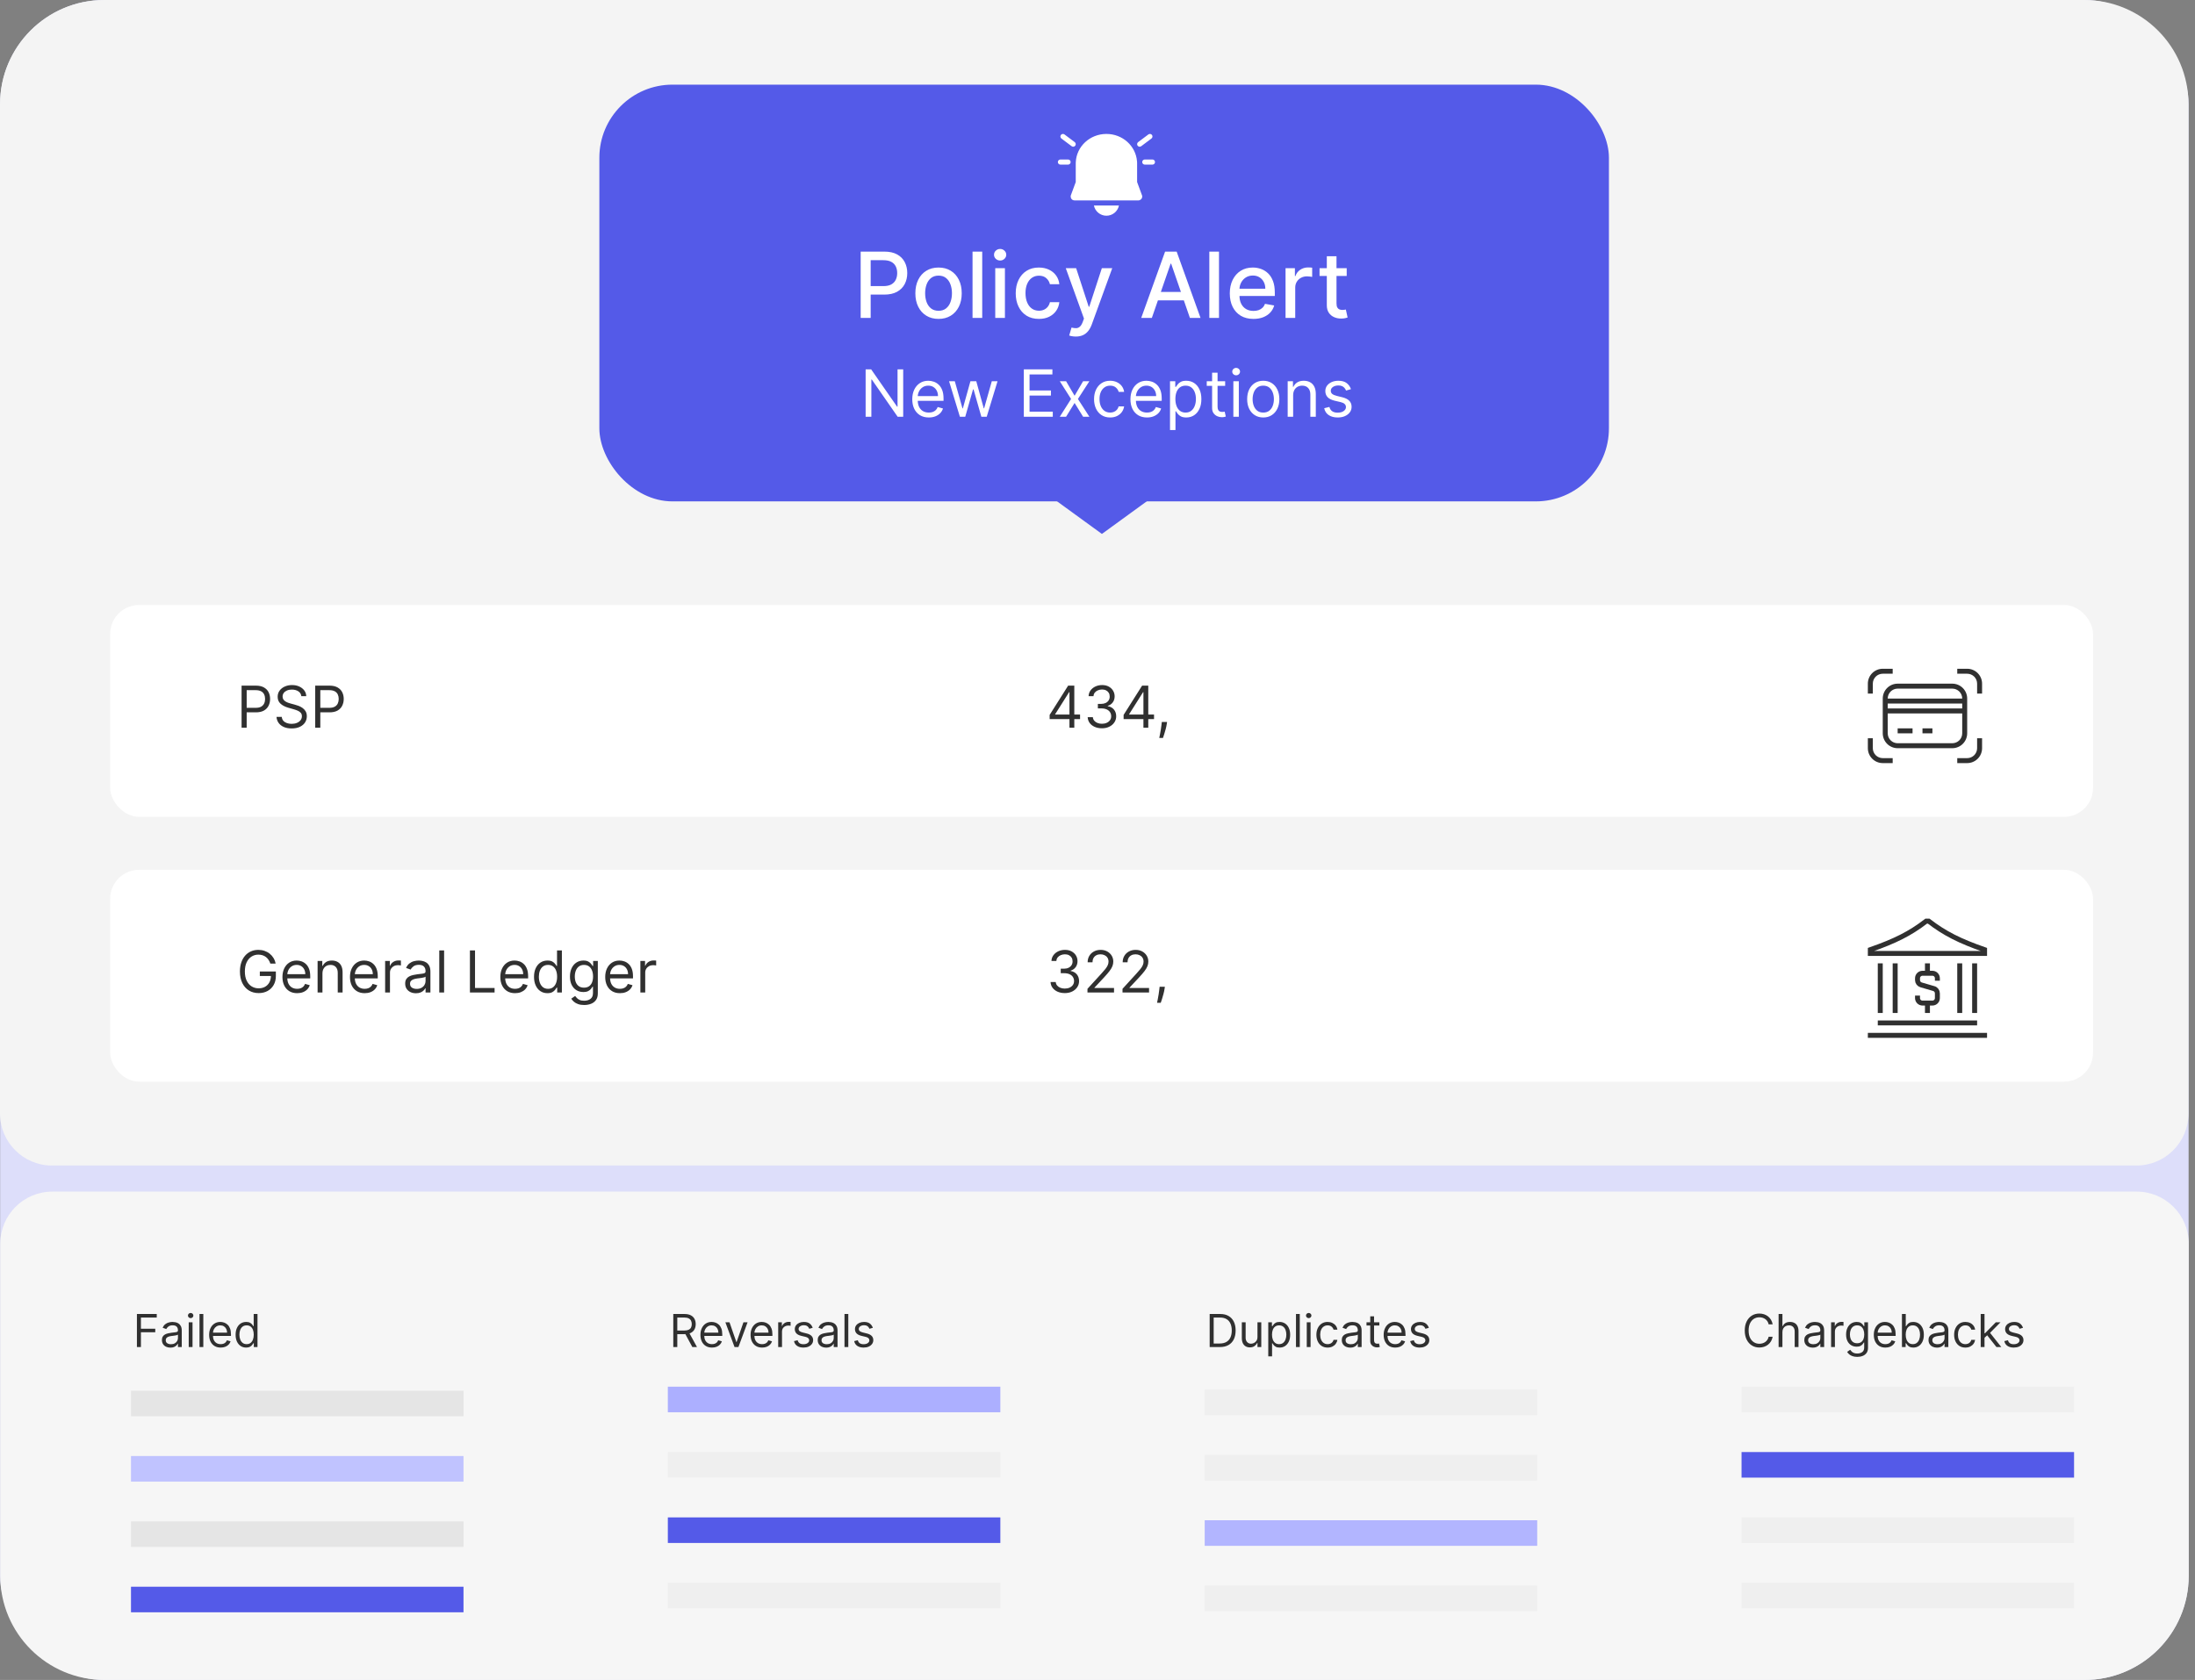 <svg width="337" height="258" viewBox="0 0 337 258" fill="none" xmlns="http://www.w3.org/2000/svg">
<rect x="0" y="0" width="337" height="258" fill="#808080" stroke="none"/>
<rect x="0.02" width="336" height="258" rx="16" fill="#DDDEFA"/>
<path d="M0 16C0 7.163 7.163 0 16 0H320C328.837 0 336 7.163 336 16V171C336 175.418 332.418 179 328 179H8C3.582 179 0 175.418 0 171V16Z" fill="#F4F4F4"/>
<rect x="92.02" y="13" width="155" height="64" rx="11.222" fill="#545AE8"/>
<path d="M169.177 81.999L162.009 76.787H176.344L169.177 81.999Z" fill="#545AE8"/>
<rect x="16.916" y="92.91" width="304.43" height="32.535" rx="4.442" fill="white"/>
<rect x="16.916" y="133.58" width="304.43" height="32.535" rx="4.442" fill="white"/>
<path d="M37.09 111.758V105.297H39.274C39.78 105.297 40.195 105.388 40.517 105.571C40.84 105.752 41.08 105.997 41.236 106.306C41.391 106.616 41.469 106.961 41.469 107.341C41.469 107.722 41.391 108.068 41.236 108.379C41.082 108.69 40.845 108.939 40.523 109.124C40.201 109.307 39.789 109.398 39.286 109.398H37.721V108.704H39.261C39.608 108.704 39.887 108.644 40.097 108.524C40.307 108.404 40.46 108.242 40.554 108.038C40.651 107.832 40.7 107.6 40.7 107.341C40.7 107.082 40.651 106.851 40.554 106.647C40.46 106.443 40.306 106.283 40.094 106.168C39.881 106.05 39.6 105.991 39.248 105.991H37.873V111.758H37.09ZM46.263 106.912C46.225 106.592 46.072 106.344 45.802 106.168C45.533 105.991 45.203 105.903 44.812 105.903C44.526 105.903 44.275 105.949 44.061 106.041C43.849 106.134 43.682 106.261 43.562 106.423C43.445 106.585 43.386 106.769 43.386 106.975C43.386 107.148 43.427 107.296 43.509 107.42C43.593 107.542 43.7 107.644 43.831 107.726C43.961 107.806 44.098 107.872 44.241 107.925C44.384 107.975 44.515 108.016 44.635 108.048L45.291 108.225C45.459 108.269 45.647 108.33 45.853 108.407C46.061 108.485 46.26 108.592 46.449 108.726C46.64 108.859 46.798 109.029 46.922 109.237C47.046 109.445 47.108 109.701 47.108 110.004C47.108 110.353 47.017 110.668 46.834 110.95C46.653 111.232 46.388 111.456 46.039 111.622C45.692 111.788 45.27 111.871 44.774 111.871C44.311 111.871 43.91 111.797 43.572 111.647C43.235 111.498 42.97 111.29 42.777 111.023C42.586 110.756 42.477 110.445 42.452 110.092H43.26C43.281 110.336 43.363 110.538 43.506 110.698C43.651 110.856 43.834 110.973 44.055 111.051C44.278 111.127 44.517 111.165 44.774 111.165C45.072 111.165 45.341 111.116 45.578 111.02C45.816 110.921 46.004 110.784 46.143 110.609C46.282 110.433 46.351 110.227 46.351 109.991C46.351 109.777 46.291 109.602 46.171 109.467C46.051 109.333 45.894 109.224 45.698 109.139C45.503 109.055 45.291 108.982 45.064 108.919L44.269 108.691C43.764 108.546 43.365 108.339 43.07 108.07C42.776 107.801 42.629 107.448 42.629 107.013C42.629 106.651 42.726 106.336 42.922 106.067C43.12 105.795 43.385 105.585 43.717 105.436C44.051 105.284 44.425 105.209 44.837 105.209C45.253 105.209 45.623 105.283 45.947 105.433C46.271 105.58 46.528 105.782 46.717 106.038C46.909 106.295 47.01 106.586 47.02 106.912H46.263ZM48.395 111.758V105.297H50.578C51.085 105.297 51.499 105.388 51.821 105.571C52.145 105.752 52.384 105.997 52.54 106.306C52.696 106.616 52.773 106.961 52.773 107.341C52.773 107.722 52.696 108.068 52.54 108.379C52.386 108.69 52.149 108.939 51.827 109.124C51.505 109.307 51.093 109.398 50.59 109.398H49.026V108.704H50.565C50.912 108.704 51.191 108.644 51.401 108.524C51.611 108.404 51.764 108.242 51.859 108.038C51.955 107.832 52.004 107.6 52.004 107.341C52.004 107.082 51.955 106.851 51.859 106.647C51.764 106.443 51.61 106.283 51.398 106.168C51.186 106.05 50.904 105.991 50.553 105.991H49.177V111.758H48.395Z" fill="#303030"/>
<path d="M41.507 147.984C41.438 147.771 41.346 147.581 41.233 147.413C41.121 147.243 40.988 147.097 40.832 146.978C40.678 146.858 40.504 146.766 40.308 146.703C40.113 146.64 39.898 146.608 39.665 146.608C39.282 146.608 38.934 146.707 38.62 146.905C38.307 147.103 38.058 147.394 37.873 147.779C37.688 148.164 37.595 148.636 37.595 149.195C37.595 149.755 37.689 150.227 37.876 150.612C38.063 150.997 38.317 151.288 38.636 151.486C38.956 151.683 39.316 151.782 39.715 151.782C40.085 151.782 40.411 151.703 40.693 151.546C40.977 151.386 41.198 151.161 41.356 150.87C41.516 150.578 41.596 150.234 41.596 149.839L41.835 149.889H39.892V149.195H42.353V149.889C42.353 150.421 42.239 150.884 42.012 151.277C41.787 151.671 41.476 151.976 41.078 152.192C40.683 152.407 40.228 152.514 39.715 152.514C39.143 152.514 38.641 152.38 38.207 152.11C37.776 151.841 37.44 151.458 37.198 150.962C36.958 150.466 36.838 149.877 36.838 149.195C36.838 148.684 36.907 148.225 37.043 147.817C37.182 147.407 37.378 147.057 37.63 146.769C37.882 146.481 38.181 146.26 38.526 146.107C38.871 145.953 39.25 145.877 39.665 145.877C40.005 145.877 40.323 145.928 40.617 146.031C40.914 146.132 41.178 146.276 41.409 146.463C41.643 146.648 41.837 146.87 41.993 147.129C42.149 147.386 42.256 147.671 42.315 147.984H41.507ZM45.623 152.527C45.156 152.527 44.754 152.424 44.415 152.218C44.078 152.009 43.819 151.719 43.636 151.347C43.455 150.972 43.364 150.537 43.364 150.041C43.364 149.544 43.455 149.107 43.636 148.728C43.819 148.348 44.073 148.051 44.399 147.839C44.727 147.624 45.11 147.517 45.548 147.517C45.8 147.517 46.049 147.559 46.295 147.643C46.541 147.727 46.765 147.864 46.967 148.053C47.169 148.24 47.33 148.489 47.45 148.798C47.57 149.107 47.63 149.488 47.63 149.94V150.255H43.895V149.612H46.873C46.873 149.338 46.818 149.094 46.709 148.88C46.601 148.665 46.448 148.496 46.248 148.372C46.05 148.248 45.817 148.186 45.548 148.186C45.251 148.186 44.994 148.259 44.778 148.407C44.563 148.552 44.398 148.741 44.282 148.974C44.167 149.208 44.109 149.458 44.109 149.725V150.154C44.109 150.52 44.172 150.831 44.298 151.085C44.427 151.337 44.604 151.53 44.831 151.662C45.059 151.793 45.322 151.858 45.623 151.858C45.819 151.858 45.995 151.831 46.153 151.776C46.313 151.719 46.451 151.635 46.566 151.524C46.682 151.41 46.772 151.269 46.835 151.101L47.554 151.303C47.478 151.547 47.351 151.761 47.172 151.946C46.993 152.129 46.773 152.272 46.51 152.375C46.247 152.476 45.951 152.527 45.623 152.527ZM49.507 149.511V152.426H48.762V147.58H49.481V148.337H49.545C49.658 148.091 49.831 147.893 50.062 147.744C50.293 147.593 50.592 147.517 50.958 147.517C51.286 147.517 51.573 147.584 51.819 147.719C52.065 147.851 52.257 148.053 52.393 148.325C52.53 148.594 52.598 148.935 52.598 149.347V152.426H51.854V149.397C51.854 149.017 51.755 148.72 51.557 148.508C51.36 148.293 51.088 148.186 50.743 148.186C50.506 148.186 50.293 148.237 50.106 148.34C49.921 148.443 49.775 148.594 49.668 148.792C49.56 148.989 49.507 149.229 49.507 149.511ZM55.99 152.527C55.524 152.527 55.121 152.424 54.782 152.218C54.446 152.009 54.186 151.719 54.003 151.347C53.822 150.972 53.732 150.537 53.732 150.041C53.732 149.544 53.822 149.107 54.003 148.728C54.186 148.348 54.441 148.051 54.767 147.839C55.095 147.624 55.477 147.517 55.915 147.517C56.167 147.517 56.416 147.559 56.663 147.643C56.909 147.727 57.133 147.864 57.334 148.053C57.536 148.24 57.697 148.489 57.817 148.798C57.937 149.107 57.997 149.488 57.997 149.94V150.255H54.262V149.612H57.24C57.24 149.338 57.185 149.094 57.076 148.88C56.968 148.665 56.815 148.496 56.615 148.372C56.417 148.248 56.184 148.186 55.915 148.186C55.618 148.186 55.362 148.259 55.145 148.407C54.931 148.552 54.766 148.741 54.65 148.974C54.534 149.208 54.476 149.458 54.476 149.725V150.154C54.476 150.52 54.539 150.831 54.666 151.085C54.794 151.337 54.972 151.53 55.199 151.662C55.426 151.793 55.69 151.858 55.99 151.858C56.186 151.858 56.363 151.831 56.52 151.776C56.68 151.719 56.818 151.635 56.934 151.524C57.05 151.41 57.139 151.269 57.202 151.101L57.921 151.303C57.846 151.547 57.718 151.761 57.539 151.946C57.361 152.129 57.14 152.272 56.877 152.375C56.614 152.476 56.319 152.527 55.99 152.527ZM59.13 152.426V147.58H59.849V148.312H59.899C59.988 148.072 60.147 147.878 60.379 147.728C60.61 147.579 60.871 147.504 61.161 147.504C61.216 147.504 61.284 147.505 61.366 147.508C61.448 147.51 61.51 147.513 61.552 147.517V148.274C61.527 148.268 61.469 148.258 61.379 148.246C61.291 148.231 61.197 148.224 61.098 148.224C60.862 148.224 60.652 148.273 60.467 148.372C60.284 148.469 60.139 148.603 60.032 148.776C59.927 148.946 59.874 149.141 59.874 149.359V152.426H59.13ZM63.861 152.539C63.554 152.539 63.275 152.482 63.025 152.366C62.775 152.248 62.576 152.079 62.429 151.858C62.281 151.635 62.208 151.366 62.208 151.05C62.208 150.773 62.262 150.548 62.372 150.375C62.481 150.201 62.627 150.064 62.81 149.965C62.993 149.866 63.195 149.793 63.416 149.744C63.639 149.694 63.863 149.654 64.088 149.624C64.382 149.587 64.621 149.558 64.804 149.539C64.989 149.518 65.124 149.483 65.208 149.435C65.294 149.387 65.337 149.303 65.337 149.183V149.157C65.337 148.846 65.252 148.604 65.082 148.432C64.913 148.259 64.658 148.173 64.315 148.173C63.96 148.173 63.681 148.251 63.479 148.407C63.277 148.562 63.135 148.728 63.053 148.905L62.347 148.653C62.473 148.358 62.641 148.129 62.851 147.965C63.064 147.799 63.295 147.683 63.545 147.618C63.798 147.551 64.046 147.517 64.29 147.517C64.445 147.517 64.624 147.536 64.826 147.574C65.03 147.61 65.227 147.684 65.416 147.798C65.608 147.911 65.766 148.083 65.892 148.312C66.019 148.541 66.082 148.848 66.082 149.233V152.426H65.337V151.77H65.299C65.249 151.875 65.165 151.987 65.047 152.107C64.929 152.227 64.773 152.329 64.577 152.413C64.381 152.497 64.143 152.539 63.861 152.539ZM63.974 151.871C64.269 151.871 64.517 151.813 64.719 151.697C64.923 151.581 65.076 151.432 65.18 151.249C65.285 151.066 65.337 150.874 65.337 150.672V149.99C65.306 150.028 65.236 150.063 65.129 150.094C65.024 150.124 64.902 150.15 64.763 150.173C64.626 150.194 64.493 150.213 64.362 150.23C64.234 150.245 64.13 150.257 64.05 150.268C63.857 150.293 63.676 150.334 63.508 150.391C63.341 150.446 63.207 150.529 63.104 150.64C63.003 150.75 62.952 150.899 62.952 151.088C62.952 151.347 63.048 151.542 63.239 151.675C63.433 151.805 63.678 151.871 63.974 151.871ZM68.185 145.965V152.426H67.441V145.965H68.185ZM72.148 152.426V145.965H72.931V151.732H75.934V152.426H72.148ZM79.076 152.527C78.609 152.527 78.207 152.424 77.868 152.218C77.531 152.009 77.272 151.719 77.089 151.347C76.908 150.972 76.817 150.537 76.817 150.041C76.817 149.544 76.908 149.107 77.089 148.728C77.272 148.348 77.526 148.051 77.852 147.839C78.18 147.624 78.563 147.517 79 147.517C79.253 147.517 79.502 147.559 79.748 147.643C79.994 147.727 80.218 147.864 80.42 148.053C80.622 148.24 80.783 148.489 80.903 148.798C81.023 149.107 81.083 149.488 81.083 149.94V150.255H77.347V149.612H80.325C80.325 149.338 80.271 149.094 80.161 148.88C80.054 148.665 79.901 148.496 79.701 148.372C79.503 148.248 79.27 148.186 79 148.186C78.704 148.186 78.447 148.259 78.231 148.407C78.016 148.552 77.851 148.741 77.735 148.974C77.62 149.208 77.562 149.458 77.562 149.725V150.154C77.562 150.52 77.625 150.831 77.751 151.085C77.879 151.337 78.057 151.53 78.284 151.662C78.511 151.793 78.775 151.858 79.076 151.858C79.272 151.858 79.448 151.831 79.606 151.776C79.766 151.719 79.904 151.635 80.019 151.524C80.135 151.41 80.225 151.269 80.288 151.101L81.007 151.303C80.931 151.547 80.804 151.761 80.625 151.946C80.446 152.129 80.225 152.272 79.963 152.375C79.7 152.476 79.404 152.527 79.076 152.527ZM84.045 152.527C83.641 152.527 83.285 152.425 82.975 152.221C82.666 152.015 82.424 151.724 82.25 151.35C82.075 150.974 81.988 150.529 81.988 150.016C81.988 149.507 82.075 149.065 82.25 148.691C82.424 148.316 82.667 148.027 82.979 147.823C83.29 147.619 83.65 147.517 84.058 147.517C84.373 147.517 84.622 147.57 84.805 147.675C84.99 147.778 85.131 147.896 85.228 148.028C85.327 148.158 85.403 148.266 85.458 148.35H85.521V145.965H86.266V152.426H85.546V151.681H85.458C85.403 151.77 85.326 151.881 85.225 152.016C85.124 152.148 84.98 152.267 84.793 152.372C84.605 152.475 84.356 152.527 84.045 152.527ZM84.146 151.858C84.445 151.858 84.697 151.78 84.903 151.624C85.109 151.467 85.266 151.249 85.373 150.971C85.48 150.692 85.534 150.369 85.534 150.003C85.534 149.641 85.481 149.325 85.376 149.053C85.271 148.78 85.115 148.568 84.909 148.416C84.703 148.263 84.449 148.186 84.146 148.186C83.83 148.186 83.567 148.267 83.357 148.429C83.149 148.589 82.992 148.806 82.887 149.082C82.784 149.355 82.733 149.662 82.733 150.003C82.733 150.348 82.785 150.661 82.89 150.943C82.998 151.223 83.155 151.446 83.363 151.612C83.574 151.776 83.835 151.858 84.146 151.858ZM89.689 154.344C89.329 154.344 89.02 154.298 88.761 154.205C88.502 154.115 88.287 153.995 88.115 153.845C87.944 153.698 87.808 153.54 87.707 153.372L88.301 152.956C88.368 153.044 88.453 153.145 88.556 153.259C88.659 153.374 88.8 153.474 88.979 153.558C89.16 153.645 89.396 153.688 89.689 153.688C90.08 153.688 90.403 153.593 90.657 153.404C90.912 153.214 91.039 152.918 91.039 152.514V151.53H90.976C90.921 151.618 90.843 151.728 90.742 151.858C90.644 151.986 90.501 152.101 90.313 152.202C90.128 152.301 89.878 152.35 89.562 152.35C89.171 152.35 88.82 152.258 88.509 152.072C88.2 151.887 87.955 151.618 87.774 151.265C87.595 150.912 87.506 150.482 87.506 149.978C87.506 149.481 87.593 149.049 87.767 148.681C87.942 148.311 88.185 148.025 88.496 147.823C88.808 147.619 89.167 147.517 89.575 147.517C89.891 147.517 90.141 147.57 90.326 147.675C90.513 147.778 90.656 147.896 90.755 148.028C90.856 148.158 90.934 148.266 90.989 148.35H91.064V147.58H91.784V152.565C91.784 152.981 91.689 153.32 91.499 153.58C91.312 153.843 91.06 154.036 90.742 154.158C90.427 154.282 90.076 154.344 89.689 154.344ZM89.663 151.681C89.962 151.681 90.215 151.613 90.421 151.476C90.627 151.339 90.783 151.143 90.891 150.886C90.998 150.63 91.052 150.323 91.052 149.965C91.052 149.616 90.999 149.308 90.894 149.041C90.789 148.774 90.633 148.564 90.427 148.413C90.221 148.262 89.966 148.186 89.663 148.186C89.348 148.186 89.085 148.266 88.875 148.426C88.667 148.585 88.51 148.8 88.405 149.069C88.302 149.338 88.25 149.637 88.25 149.965C88.25 150.302 88.303 150.599 88.408 150.858C88.515 151.114 88.673 151.316 88.881 151.464C89.091 151.609 89.352 151.681 89.663 151.681ZM95.178 152.527C94.711 152.527 94.308 152.424 93.97 152.218C93.633 152.009 93.373 151.719 93.191 151.347C93.01 150.972 92.919 150.537 92.919 150.041C92.919 149.544 93.01 149.107 93.191 148.728C93.373 148.348 93.628 148.051 93.954 147.839C94.282 147.624 94.665 147.517 95.102 147.517C95.355 147.517 95.604 147.559 95.85 147.643C96.096 147.727 96.32 147.864 96.522 148.053C96.724 148.24 96.885 148.489 97.005 148.798C97.124 149.107 97.184 149.488 97.184 149.94V150.255H93.449V149.612H96.427C96.427 149.338 96.373 149.094 96.263 148.88C96.156 148.665 96.002 148.496 95.803 148.372C95.605 148.248 95.371 148.186 95.102 148.186C94.806 148.186 94.549 148.259 94.332 148.407C94.118 148.552 93.953 148.741 93.837 148.974C93.722 149.208 93.664 149.458 93.664 149.725V150.154C93.664 150.52 93.727 150.831 93.853 151.085C93.981 151.337 94.159 151.53 94.386 151.662C94.613 151.793 94.877 151.858 95.178 151.858C95.374 151.858 95.55 151.831 95.708 151.776C95.868 151.719 96.006 151.635 96.121 151.524C96.237 151.41 96.326 151.269 96.389 151.101L97.109 151.303C97.033 151.547 96.906 151.761 96.727 151.946C96.548 152.129 96.327 152.272 96.064 152.375C95.802 152.476 95.506 152.527 95.178 152.527ZM98.317 152.426V147.58H99.036V148.312H99.087C99.175 148.072 99.335 147.878 99.566 147.728C99.798 147.579 100.058 147.504 100.349 147.504C100.403 147.504 100.472 147.505 100.554 147.508C100.636 147.51 100.698 147.513 100.74 147.517V148.274C100.715 148.268 100.657 148.258 100.566 148.246C100.478 148.231 100.384 148.224 100.285 148.224C100.05 148.224 99.84 148.273 99.654 148.372C99.472 148.469 99.326 148.603 99.219 148.776C99.114 148.946 99.061 149.141 99.061 149.359V152.426H98.317Z" fill="#303030"/>
<path d="M163.488 152.514C163.072 152.514 162.7 152.443 162.374 152.3C162.051 152.157 161.793 151.958 161.602 151.703C161.412 151.447 161.309 151.149 161.292 150.811H162.087C162.104 151.019 162.176 151.199 162.302 151.35C162.428 151.499 162.593 151.615 162.797 151.697C163.001 151.779 163.227 151.82 163.475 151.82C163.753 151.82 163.999 151.772 164.214 151.675C164.428 151.578 164.596 151.444 164.718 151.271C164.84 151.099 164.901 150.899 164.901 150.672C164.901 150.434 164.843 150.225 164.725 150.044C164.607 149.861 164.435 149.718 164.207 149.615C163.98 149.512 163.703 149.46 163.375 149.46H162.857V148.766H163.375C163.631 148.766 163.856 148.72 164.05 148.627C164.245 148.535 164.398 148.405 164.507 148.236C164.619 148.068 164.674 147.87 164.674 147.643C164.674 147.424 164.626 147.234 164.529 147.072C164.432 146.91 164.296 146.784 164.119 146.694C163.945 146.603 163.738 146.558 163.501 146.558C163.278 146.558 163.067 146.599 162.87 146.681C162.674 146.761 162.514 146.878 162.39 147.031C162.266 147.183 162.199 147.366 162.188 147.58H161.431C161.444 147.241 161.546 146.945 161.737 146.69C161.929 146.434 162.179 146.234 162.488 146.091C162.799 145.948 163.141 145.877 163.513 145.877C163.913 145.877 164.256 145.958 164.542 146.119C164.828 146.279 165.048 146.491 165.201 146.754C165.355 147.016 165.431 147.3 165.431 147.605C165.431 147.969 165.336 148.279 165.144 148.536C164.955 148.793 164.697 148.97 164.371 149.069V149.12C164.779 149.187 165.098 149.36 165.327 149.64C165.557 149.918 165.671 150.262 165.671 150.672C165.671 151.023 165.576 151.338 165.384 151.618C165.195 151.896 164.936 152.115 164.608 152.274C164.28 152.434 163.907 152.514 163.488 152.514ZM166.961 152.426V151.858L169.094 149.523C169.344 149.25 169.55 149.012 169.712 148.81C169.874 148.606 169.994 148.415 170.072 148.236C170.152 148.055 170.192 147.866 170.192 147.668C170.192 147.441 170.137 147.245 170.028 147.078C169.921 146.912 169.773 146.784 169.586 146.694C169.399 146.603 169.189 146.558 168.955 146.558C168.707 146.558 168.49 146.609 168.305 146.713C168.122 146.813 167.98 146.955 167.88 147.138C167.781 147.321 167.731 147.536 167.731 147.782H166.987C166.987 147.403 167.074 147.071 167.249 146.785C167.423 146.499 167.661 146.276 167.962 146.116C168.264 145.956 168.604 145.877 168.981 145.877C169.359 145.877 169.695 145.956 169.987 146.116C170.279 146.276 170.508 146.492 170.675 146.763C170.841 147.034 170.924 147.336 170.924 147.668C170.924 147.906 170.881 148.138 170.795 148.366C170.71 148.591 170.563 148.842 170.353 149.12C170.145 149.395 169.855 149.732 169.485 150.129L168.034 151.681V151.732H171.037V152.426H166.961ZM172.34 152.426V151.858L174.473 149.523C174.723 149.25 174.929 149.012 175.091 148.81C175.253 148.606 175.373 148.415 175.451 148.236C175.531 148.055 175.571 147.866 175.571 147.668C175.571 147.441 175.516 147.245 175.407 147.078C175.299 146.912 175.152 146.784 174.965 146.694C174.778 146.603 174.568 146.558 174.334 146.558C174.086 146.558 173.869 146.609 173.684 146.713C173.501 146.813 173.359 146.955 173.258 147.138C173.16 147.321 173.11 147.536 173.11 147.782H172.366C172.366 147.403 172.453 147.071 172.627 146.785C172.802 146.499 173.04 146.276 173.34 146.116C173.643 145.956 173.983 145.877 174.359 145.877C174.738 145.877 175.073 145.956 175.366 146.116C175.658 146.276 175.887 146.492 176.053 146.763C176.22 147.034 176.303 147.336 176.303 147.668C176.303 147.906 176.26 148.138 176.173 148.366C176.089 148.591 175.942 148.842 175.732 149.12C175.523 149.395 175.234 149.732 174.864 150.129L173.413 151.681V151.732H176.416V152.426H172.34ZM178.842 151.542L178.792 151.883C178.756 152.123 178.701 152.38 178.628 152.653C178.556 152.926 178.482 153.184 178.404 153.426C178.326 153.668 178.262 153.86 178.211 154.003H177.643C177.671 153.869 177.707 153.691 177.751 153.47C177.795 153.249 177.839 153.002 177.883 152.729C177.929 152.457 177.967 152.18 177.997 151.896L178.035 151.542H178.842Z" fill="#303030"/>
<path d="M132.139 48.822V38.64H135.768C136.56 38.64 137.216 38.785 137.737 39.073C138.257 39.361 138.646 39.756 138.905 40.256C139.163 40.753 139.293 41.313 139.293 41.937C139.293 42.563 139.162 43.127 138.9 43.627C138.641 44.124 138.25 44.519 137.727 44.81C137.206 45.099 136.552 45.243 135.763 45.243H133.267V43.94H135.624C136.124 43.94 136.53 43.854 136.842 43.682C137.153 43.506 137.382 43.267 137.528 42.966C137.674 42.664 137.747 42.321 137.747 41.937C137.747 41.552 137.674 41.211 137.528 40.913C137.382 40.614 137.152 40.38 136.837 40.212C136.525 40.042 136.114 39.958 135.604 39.958H133.675V48.822H132.139ZM144.095 48.976C143.379 48.976 142.755 48.812 142.221 48.484C141.687 48.156 141.273 47.697 140.978 47.107C140.683 46.517 140.536 45.828 140.536 45.039C140.536 44.247 140.683 43.554 140.978 42.961C141.273 42.367 141.687 41.907 142.221 41.579C142.755 41.251 143.379 41.087 144.095 41.087C144.811 41.087 145.436 41.251 145.97 41.579C146.503 41.907 146.918 42.367 147.212 42.961C147.507 43.554 147.655 44.247 147.655 45.039C147.655 45.828 147.507 46.517 147.212 47.107C146.918 47.697 146.503 48.156 145.97 48.484C145.436 48.812 144.811 48.976 144.095 48.976ZM144.1 47.728C144.564 47.728 144.949 47.606 145.254 47.361C145.559 47.115 145.784 46.789 145.93 46.381C146.079 45.974 146.154 45.524 146.154 45.034C146.154 44.547 146.079 44.099 145.93 43.692C145.784 43.281 145.559 42.951 145.254 42.702C144.949 42.454 144.564 42.329 144.1 42.329C143.633 42.329 143.245 42.454 142.937 42.702C142.632 42.951 142.405 43.281 142.256 43.692C142.11 44.099 142.037 44.547 142.037 45.034C142.037 45.524 142.11 45.974 142.256 46.381C142.405 46.789 142.632 47.115 142.937 47.361C143.245 47.606 143.633 47.728 144.1 47.728ZM150.801 38.64V48.822H149.314V38.64H150.801ZM152.801 48.822V41.186H154.287V48.822H152.801ZM153.551 40.008C153.293 40.008 153.071 39.922 152.885 39.749C152.703 39.573 152.612 39.365 152.612 39.123C152.612 38.877 152.703 38.669 152.885 38.496C153.071 38.321 153.293 38.233 153.551 38.233C153.81 38.233 154.03 38.321 154.212 38.496C154.398 38.669 154.491 38.877 154.491 39.123C154.491 39.365 154.398 39.573 154.212 39.749C154.03 39.922 153.81 40.008 153.551 40.008ZM159.504 48.976C158.764 48.976 158.128 48.809 157.594 48.474C157.064 48.136 156.656 47.67 156.371 47.077C156.086 46.484 155.944 45.804 155.944 45.039C155.944 44.263 156.09 43.579 156.381 42.986C156.673 42.389 157.084 41.923 157.614 41.589C158.145 41.254 158.769 41.087 159.489 41.087C160.069 41.087 160.586 41.194 161.04 41.41C161.494 41.622 161.86 41.92 162.138 42.304C162.42 42.689 162.588 43.138 162.641 43.652H161.194C161.114 43.294 160.932 42.986 160.647 42.727C160.365 42.469 159.987 42.339 159.513 42.339C159.099 42.339 158.736 42.449 158.425 42.667C158.116 42.883 157.876 43.191 157.704 43.592C157.531 43.99 157.445 44.461 157.445 45.004C157.445 45.561 157.53 46.041 157.699 46.446C157.868 46.85 158.106 47.163 158.415 47.386C158.726 47.608 159.093 47.719 159.513 47.719C159.795 47.719 160.05 47.667 160.279 47.565C160.511 47.458 160.705 47.308 160.861 47.112C161.02 46.916 161.131 46.681 161.194 46.406H162.641C162.588 46.9 162.427 47.341 162.158 47.728C161.89 48.116 161.53 48.421 161.08 48.643C160.632 48.865 160.107 48.976 159.504 48.976ZM165.17 51.686C164.948 51.686 164.746 51.668 164.563 51.631C164.381 51.598 164.245 51.562 164.156 51.522L164.514 50.304C164.785 50.377 165.027 50.408 165.239 50.398C165.452 50.388 165.639 50.309 165.801 50.16C165.967 50.011 166.113 49.767 166.239 49.429L166.423 48.922L163.629 41.186H165.22L167.154 47.112H167.233L169.167 41.186H170.763L167.616 49.841C167.47 50.239 167.284 50.576 167.059 50.851C166.834 51.129 166.565 51.338 166.254 51.477C165.942 51.616 165.581 51.686 165.17 51.686ZM176.844 48.822H175.214L178.878 38.64H180.653L184.317 48.822H182.686L179.807 40.49H179.728L176.844 48.822ZM177.118 44.835H182.408V46.128H177.118V44.835ZM187.154 38.64V48.822H185.668V38.64H187.154ZM192.445 48.976C191.693 48.976 191.045 48.816 190.501 48.494C189.961 48.169 189.544 47.714 189.249 47.127C188.957 46.537 188.811 45.846 188.811 45.054C188.811 44.272 188.957 43.582 189.249 42.986C189.544 42.389 189.955 41.923 190.481 41.589C191.012 41.254 191.632 41.087 192.341 41.087C192.772 41.087 193.189 41.158 193.594 41.3C193.998 41.443 194.361 41.666 194.682 41.971C195.004 42.276 195.258 42.672 195.443 43.16C195.629 43.644 195.722 44.232 195.722 44.925V45.452H189.651V44.338H194.265C194.265 43.947 194.185 43.6 194.026 43.299C193.867 42.994 193.643 42.754 193.355 42.578C193.07 42.402 192.735 42.315 192.351 42.315C191.933 42.315 191.569 42.417 191.257 42.623C190.949 42.825 190.71 43.09 190.541 43.418C190.375 43.743 190.293 44.096 190.293 44.477V45.347C190.293 45.858 190.382 46.292 190.561 46.65C190.743 47.008 190.997 47.281 191.322 47.47C191.646 47.656 192.026 47.748 192.46 47.748C192.742 47.748 192.999 47.709 193.231 47.629C193.463 47.546 193.663 47.424 193.832 47.261C194.001 47.099 194.131 46.898 194.22 46.66L195.627 46.913C195.514 47.328 195.312 47.69 195.021 48.002C194.732 48.31 194.369 48.55 193.932 48.723C193.498 48.892 193.002 48.976 192.445 48.976ZM197.371 48.822V41.186H198.808V42.399H198.887C199.026 41.988 199.272 41.665 199.623 41.429C199.978 41.191 200.379 41.072 200.826 41.072C200.919 41.072 201.028 41.075 201.154 41.081C201.284 41.088 201.385 41.096 201.458 41.106V42.528C201.398 42.512 201.292 42.493 201.139 42.474C200.987 42.45 200.834 42.439 200.682 42.439C200.331 42.439 200.017 42.513 199.742 42.663C199.471 42.808 199.255 43.012 199.096 43.274C198.937 43.532 198.857 43.828 198.857 44.159V48.822H197.371ZM206.76 41.186V42.379H202.589V41.186H206.76ZM203.707 39.356H205.194V46.58C205.194 46.868 205.237 47.086 205.323 47.231C205.409 47.374 205.52 47.472 205.656 47.525C205.795 47.574 205.946 47.599 206.108 47.599C206.228 47.599 206.332 47.591 206.422 47.574C206.511 47.558 206.581 47.545 206.63 47.535L206.899 48.763C206.813 48.796 206.69 48.829 206.531 48.862C206.372 48.898 206.173 48.918 205.934 48.922C205.543 48.928 205.179 48.859 204.841 48.713C204.503 48.567 204.229 48.342 204.02 48.037C203.812 47.732 203.707 47.349 203.707 46.888V39.356Z" fill="white"/>
<path d="M138.668 56.727V64H137.815L133.852 58.29H133.781V64H132.901V56.727H133.753L137.73 62.452H137.801V56.727H138.668ZM142.603 64.114C142.078 64.114 141.624 63.998 141.243 63.766C140.864 63.531 140.572 63.205 140.366 62.785C140.162 62.364 140.061 61.874 140.061 61.315C140.061 60.757 140.162 60.264 140.366 59.838C140.572 59.41 140.859 59.076 141.225 58.837C141.595 58.595 142.026 58.474 142.518 58.474C142.802 58.474 143.083 58.522 143.36 58.617C143.637 58.711 143.889 58.865 144.116 59.078C144.343 59.289 144.524 59.568 144.659 59.916C144.794 60.264 144.862 60.693 144.862 61.202V61.557H140.657V60.832H144.01C144.01 60.525 143.948 60.25 143.825 60.008C143.704 59.767 143.531 59.577 143.306 59.437C143.084 59.297 142.821 59.227 142.518 59.227C142.184 59.227 141.895 59.31 141.652 59.476C141.41 59.639 141.224 59.852 141.094 60.115C140.964 60.378 140.899 60.66 140.899 60.96V61.443C140.899 61.855 140.97 62.204 141.112 62.491C141.256 62.775 141.456 62.992 141.712 63.141C141.968 63.287 142.265 63.361 142.603 63.361C142.823 63.361 143.022 63.33 143.2 63.269C143.38 63.205 143.535 63.11 143.665 62.984C143.795 62.856 143.896 62.698 143.967 62.508L144.777 62.736C144.691 63.01 144.548 63.252 144.347 63.46C144.146 63.666 143.897 63.827 143.601 63.943C143.305 64.057 142.973 64.114 142.603 64.114ZM147.372 64L145.711 58.545H146.591L147.77 62.722H147.827L148.992 58.545H149.887L151.037 62.707H151.094L152.273 58.545H153.154L151.492 64H150.668L149.475 59.81H149.39L148.196 64H147.372ZM157.188 64V56.727H161.577V57.508H158.068V59.966H161.35V60.747H158.068V63.219H161.634V64H157.188ZM163.676 58.545L164.983 60.776L166.289 58.545H167.255L165.494 61.273L167.255 64H166.289L164.983 61.883L163.676 64H162.71L164.443 61.273L162.71 58.545H163.676ZM170.442 64.114C169.931 64.114 169.491 63.993 169.121 63.751C168.752 63.51 168.468 63.177 168.269 62.754C168.07 62.33 167.971 61.846 167.971 61.301C167.971 60.747 168.073 60.258 168.276 59.834C168.482 59.408 168.769 59.076 169.136 58.837C169.505 58.595 169.936 58.474 170.428 58.474C170.812 58.474 171.157 58.545 171.465 58.688C171.773 58.83 172.025 59.028 172.222 59.284C172.418 59.54 172.54 59.838 172.587 60.179H171.749C171.685 59.93 171.543 59.71 171.323 59.519C171.105 59.324 170.812 59.227 170.442 59.227C170.116 59.227 169.829 59.312 169.583 59.483C169.339 59.651 169.149 59.889 169.011 60.197C168.876 60.502 168.809 60.861 168.809 61.273C168.809 61.694 168.875 62.061 169.008 62.374C169.143 62.686 169.332 62.929 169.576 63.102C169.822 63.274 170.111 63.361 170.442 63.361C170.66 63.361 170.858 63.323 171.035 63.247C171.213 63.171 171.363 63.062 171.486 62.92C171.61 62.778 171.697 62.608 171.749 62.409H172.587C172.54 62.731 172.423 63.021 172.236 63.279C172.051 63.535 171.806 63.738 171.501 63.89C171.198 64.039 170.845 64.114 170.442 64.114ZM176.099 64.114C175.574 64.114 175.12 63.998 174.739 63.766C174.361 63.531 174.068 63.205 173.862 62.785C173.659 62.364 173.557 61.874 173.557 61.315C173.557 60.757 173.659 60.264 173.862 59.838C174.068 59.41 174.355 59.076 174.722 58.837C175.091 58.595 175.522 58.474 176.014 58.474C176.298 58.474 176.579 58.522 176.856 58.617C177.133 58.711 177.385 58.865 177.612 59.078C177.839 59.289 178.021 59.568 178.155 59.916C178.29 60.264 178.358 60.693 178.358 61.202V61.557H174.153V60.832H177.506C177.506 60.525 177.444 60.25 177.321 60.008C177.2 59.767 177.027 59.577 176.803 59.437C176.58 59.297 176.317 59.227 176.014 59.227C175.68 59.227 175.392 59.31 175.148 59.476C174.906 59.639 174.72 59.852 174.59 60.115C174.46 60.378 174.395 60.66 174.395 60.96V61.443C174.395 61.855 174.466 62.204 174.608 62.491C174.752 62.775 174.952 62.992 175.208 63.141C175.464 63.287 175.761 63.361 176.099 63.361C176.32 63.361 176.518 63.33 176.696 63.269C176.876 63.205 177.031 63.11 177.161 62.984C177.291 62.856 177.392 62.698 177.463 62.508L178.273 62.736C178.187 63.01 178.044 63.252 177.843 63.46C177.642 63.666 177.393 63.827 177.097 63.943C176.801 64.057 176.469 64.114 176.099 64.114ZM179.633 66.046V58.545H180.442V59.412H180.542C180.603 59.317 180.689 59.197 180.798 59.05C180.909 58.901 181.067 58.768 181.273 58.652C181.482 58.534 181.763 58.474 182.119 58.474C182.578 58.474 182.983 58.589 183.333 58.819C183.683 59.048 183.957 59.374 184.153 59.795C184.35 60.217 184.448 60.714 184.448 61.287C184.448 61.865 184.35 62.365 184.153 62.789C183.957 63.211 183.685 63.537 183.337 63.769C182.989 63.999 182.587 64.114 182.133 64.114C181.782 64.114 181.502 64.056 181.291 63.94C181.08 63.821 180.918 63.688 180.805 63.538C180.691 63.387 180.603 63.261 180.542 63.162H180.471V66.046H179.633ZM180.457 61.273C180.457 61.685 180.517 62.048 180.638 62.363C180.758 62.675 180.935 62.92 181.167 63.098C181.399 63.273 181.683 63.361 182.019 63.361C182.37 63.361 182.662 63.269 182.896 63.084C183.133 62.897 183.311 62.646 183.429 62.331C183.55 62.014 183.61 61.661 183.61 61.273C183.61 60.889 183.551 60.544 183.432 60.236C183.316 59.926 183.14 59.681 182.903 59.501C182.669 59.318 182.374 59.227 182.019 59.227C181.678 59.227 181.392 59.314 181.16 59.486C180.928 59.657 180.753 59.896 180.634 60.204C180.516 60.509 180.457 60.865 180.457 61.273ZM188.099 58.545V59.256H185.272V58.545H188.099ZM186.096 57.239H186.934V62.438C186.934 62.674 186.968 62.852 187.037 62.97C187.108 63.086 187.198 63.164 187.307 63.205C187.418 63.242 187.535 63.261 187.658 63.261C187.751 63.261 187.826 63.257 187.886 63.247C187.945 63.235 187.992 63.226 188.028 63.219L188.198 63.972C188.141 63.993 188.062 64.014 187.96 64.035C187.858 64.059 187.729 64.071 187.573 64.071C187.336 64.071 187.104 64.02 186.877 63.918C186.652 63.816 186.465 63.661 186.316 63.453C186.169 63.245 186.096 62.982 186.096 62.665V57.239ZM189.359 64V58.545H190.197V64H189.359ZM189.785 57.636C189.622 57.636 189.481 57.581 189.363 57.469C189.247 57.358 189.189 57.224 189.189 57.068C189.189 56.912 189.247 56.778 189.363 56.667C189.481 56.556 189.622 56.5 189.785 56.5C189.949 56.5 190.088 56.556 190.205 56.667C190.323 56.778 190.382 56.912 190.382 57.068C190.382 57.224 190.323 57.358 190.205 57.469C190.088 57.581 189.949 57.636 189.785 57.636ZM193.948 64.114C193.456 64.114 193.024 63.996 192.652 63.762C192.283 63.528 191.994 63.2 191.786 62.778C191.58 62.357 191.477 61.865 191.477 61.301C191.477 60.733 191.58 60.237 191.786 59.813C191.994 59.389 192.283 59.06 192.652 58.826C193.024 58.592 193.456 58.474 193.948 58.474C194.441 58.474 194.872 58.592 195.241 58.826C195.613 59.06 195.901 59.389 196.107 59.813C196.316 60.237 196.42 60.733 196.42 61.301C196.42 61.865 196.316 62.357 196.107 62.778C195.901 63.2 195.613 63.528 195.241 63.762C194.872 63.996 194.441 64.114 193.948 64.114ZM193.948 63.361C194.322 63.361 194.63 63.265 194.872 63.073C195.113 62.881 195.292 62.629 195.408 62.317C195.524 62.004 195.582 61.666 195.582 61.301C195.582 60.937 195.524 60.597 195.408 60.282C195.292 59.967 195.113 59.713 194.872 59.519C194.63 59.324 194.322 59.227 193.948 59.227C193.574 59.227 193.266 59.324 193.025 59.519C192.784 59.713 192.605 59.967 192.489 60.282C192.373 60.597 192.315 60.937 192.315 61.301C192.315 61.666 192.373 62.004 192.489 62.317C192.605 62.629 192.784 62.881 193.025 63.073C193.266 63.265 193.574 63.361 193.948 63.361ZM198.537 60.719V64H197.699V58.545H198.509V59.398H198.58C198.708 59.121 198.902 58.898 199.162 58.73C199.423 58.56 199.759 58.474 200.171 58.474C200.54 58.474 200.863 58.55 201.14 58.702C201.417 58.851 201.633 59.078 201.787 59.383C201.94 59.687 202.017 60.07 202.017 60.534V64H201.179V60.591C201.179 60.162 201.068 59.829 200.845 59.59C200.623 59.348 200.318 59.227 199.929 59.227C199.662 59.227 199.423 59.285 199.212 59.401C199.004 59.517 198.839 59.687 198.718 59.909C198.598 60.132 198.537 60.401 198.537 60.719ZM207.412 59.767L206.66 59.98C206.612 59.855 206.542 59.733 206.45 59.614C206.36 59.494 206.237 59.394 206.081 59.316C205.924 59.238 205.724 59.199 205.481 59.199C205.147 59.199 204.869 59.276 204.646 59.43C204.426 59.581 204.316 59.774 204.316 60.008C204.316 60.217 204.392 60.381 204.543 60.502C204.695 60.623 204.931 60.724 205.253 60.804L206.063 61.003C206.551 61.121 206.914 61.302 207.153 61.546C207.392 61.788 207.512 62.099 207.512 62.48C207.512 62.793 207.422 63.072 207.242 63.318C207.064 63.564 206.816 63.758 206.496 63.901C206.177 64.043 205.805 64.114 205.381 64.114C204.825 64.114 204.364 63.993 204 63.751C203.635 63.51 203.404 63.157 203.307 62.693L204.103 62.494C204.179 62.788 204.322 63.008 204.532 63.155C204.746 63.302 205.024 63.375 205.367 63.375C205.758 63.375 206.068 63.292 206.297 63.126C206.529 62.958 206.645 62.757 206.645 62.523C206.645 62.333 206.579 62.175 206.447 62.047C206.314 61.917 206.11 61.82 205.836 61.756L204.927 61.543C204.427 61.424 204.06 61.241 203.826 60.992C203.594 60.741 203.478 60.428 203.478 60.051C203.478 59.743 203.564 59.471 203.737 59.234C203.912 58.998 204.15 58.812 204.451 58.677C204.754 58.542 205.097 58.474 205.481 58.474C206.02 58.474 206.444 58.593 206.752 58.83C207.062 59.066 207.282 59.379 207.412 59.767Z" fill="white"/>
<g clip-path="url(#clip0_2554_25455)">
<path d="M163.43 20.646C163.389 20.615 163.342 20.593 163.292 20.58C163.242 20.567 163.19 20.564 163.139 20.572C163.088 20.579 163.039 20.596 162.995 20.622C162.95 20.649 162.912 20.683 162.881 20.725C162.85 20.766 162.827 20.813 162.815 20.863C162.802 20.913 162.799 20.965 162.806 21.016C162.813 21.067 162.831 21.116 162.857 21.16C162.883 21.204 162.918 21.243 162.959 21.274L164.531 22.453C164.572 22.484 164.619 22.507 164.669 22.52C164.719 22.532 164.771 22.535 164.822 22.528C164.873 22.521 164.922 22.503 164.966 22.477C165.011 22.451 165.05 22.416 165.08 22.375C165.111 22.334 165.134 22.287 165.147 22.237C165.16 22.187 165.162 22.135 165.155 22.084C165.148 22.033 165.13 21.984 165.104 21.939C165.078 21.895 165.043 21.856 165.002 21.825L163.43 20.646ZM162.805 24.494C162.701 24.494 162.601 24.536 162.528 24.609C162.454 24.683 162.413 24.783 162.413 24.887C162.413 24.991 162.454 25.091 162.528 25.165C162.601 25.238 162.701 25.279 162.805 25.279H163.983C164.087 25.279 164.187 25.238 164.261 25.165C164.334 25.091 164.376 24.991 164.376 24.887C164.376 24.783 164.334 24.683 164.261 24.609C164.187 24.536 164.087 24.494 163.983 24.494H162.805ZM171.794 31.56C171.703 32.003 171.462 32.401 171.112 32.687C170.762 32.973 170.323 33.129 169.871 33.129C169.419 33.129 168.98 32.973 168.63 32.687C168.279 32.401 168.038 32.003 167.948 31.56H171.794ZM169.869 20.569C172.342 20.569 174.379 22.401 174.567 24.773L174.578 24.947L174.581 25.124L174.581 27.955L175.329 29.986L175.349 30.052L175.362 30.12L175.366 30.189C175.366 30.437 175.212 30.652 174.956 30.744L174.867 30.77L174.777 30.778H164.965C164.896 30.777 164.827 30.765 164.762 30.742C164.536 30.659 164.388 30.45 164.383 30.18L164.386 30.087L164.413 29.985L165.16 27.957L165.161 25.116L165.164 24.94C165.26 22.492 167.336 20.569 169.869 20.569ZM176.861 20.725C176.799 20.641 176.706 20.586 176.603 20.572C176.5 20.557 176.395 20.584 176.312 20.646L174.74 21.825C174.657 21.888 174.602 21.981 174.587 22.084C174.572 22.187 174.599 22.291 174.661 22.375C174.724 22.458 174.817 22.513 174.92 22.528C175.023 22.543 175.128 22.516 175.211 22.453L176.783 21.274C176.866 21.212 176.921 21.119 176.936 21.016C176.95 20.913 176.924 20.808 176.861 20.725ZM177.329 24.887C177.329 24.783 177.288 24.683 177.214 24.609C177.14 24.536 177.041 24.494 176.937 24.494H175.759C175.655 24.494 175.555 24.536 175.481 24.609C175.408 24.683 175.366 24.783 175.366 24.887C175.366 24.991 175.408 25.091 175.481 25.165C175.555 25.238 175.655 25.279 175.759 25.279H176.937C177.041 25.279 177.14 25.238 177.214 25.165C177.288 25.091 177.329 24.991 177.329 24.887Z" fill="white"/>
</g>
<path d="M161.154 110.433V109.789L163.993 105.297H164.46V106.294H164.144L161.999 109.688V109.739H165.823V110.433H161.154ZM164.195 111.758V110.237V109.938V105.297H164.939V111.758H164.195ZM169.188 111.846C168.772 111.846 168.4 111.775 168.074 111.632C167.75 111.489 167.493 111.29 167.301 111.035C167.112 110.779 167.009 110.481 166.992 110.143H167.787C167.804 110.351 167.876 110.531 168.002 110.682C168.128 110.831 168.293 110.947 168.497 111.029C168.701 111.111 168.927 111.152 169.175 111.152C169.453 111.152 169.699 111.104 169.914 111.007C170.128 110.91 170.296 110.776 170.418 110.603C170.54 110.431 170.601 110.231 170.601 110.004C170.601 109.766 170.542 109.557 170.425 109.376C170.307 109.193 170.134 109.05 169.907 108.947C169.68 108.844 169.402 108.792 169.074 108.792H168.557V108.098H169.074C169.331 108.098 169.556 108.052 169.749 107.96C169.945 107.867 170.098 107.737 170.207 107.568C170.318 107.4 170.374 107.202 170.374 106.975C170.374 106.756 170.326 106.566 170.229 106.404C170.132 106.242 169.996 106.116 169.819 106.026C169.644 105.935 169.438 105.89 169.201 105.89C168.978 105.89 168.767 105.931 168.57 106.013C168.374 106.093 168.214 106.21 168.09 106.363C167.966 106.515 167.899 106.698 167.888 106.912H167.131C167.144 106.574 167.246 106.277 167.437 106.022C167.628 105.766 167.879 105.566 168.188 105.423C168.499 105.28 168.841 105.209 169.213 105.209C169.613 105.209 169.956 105.29 170.242 105.451C170.528 105.611 170.747 105.823 170.901 106.086C171.055 106.348 171.131 106.632 171.131 106.937C171.131 107.301 171.036 107.611 170.844 107.868C170.655 108.125 170.397 108.302 170.071 108.401V108.452C170.479 108.519 170.798 108.692 171.027 108.972C171.256 109.25 171.371 109.594 171.371 110.004C171.371 110.355 171.275 110.67 171.084 110.95C170.895 111.228 170.636 111.447 170.308 111.606C169.98 111.766 169.606 111.846 169.188 111.846ZM172.51 110.433V109.789L175.349 105.297H175.816V106.294H175.501L173.355 109.688V109.739H177.179V110.433H172.51ZM175.551 111.758V110.237V109.938V105.297H176.296V111.758H175.551ZM179.181 110.874L179.13 111.215C179.094 111.455 179.04 111.712 178.966 111.985C178.895 112.258 178.82 112.516 178.742 112.758C178.664 113 178.6 113.192 178.55 113.335H177.982C178.009 113.201 178.045 113.023 178.089 112.802C178.133 112.581 178.177 112.334 178.222 112.061C178.268 111.789 178.306 111.512 178.335 111.228L178.373 110.874H179.181Z" fill="#303030"/>
<path d="M0.04 191C0.04 186.582 3.622 183 8.04 183H328.04C332.458 183 336.04 186.582 336.04 191V242C336.04 250.837 328.877 258 320.04 258H16.04C7.203 258 0.04 250.837 0.04 242V191Z" fill="#F6F6F6"/>
<path d="M103.371 206.875V201.798H105.087C105.483 201.798 105.809 201.866 106.064 202.001C106.318 202.135 106.507 202.319 106.629 202.554C106.751 202.789 106.812 203.056 106.812 203.355C106.812 203.654 106.751 203.919 106.629 204.151C106.507 204.382 106.319 204.564 106.066 204.696C105.813 204.827 105.49 204.892 105.097 204.892H103.708V204.336H105.077C105.348 204.336 105.566 204.297 105.731 204.217C105.898 204.138 106.019 204.026 106.093 203.88C106.169 203.733 106.207 203.558 106.207 203.355C106.207 203.151 106.169 202.974 106.093 202.822C106.017 202.67 105.896 202.552 105.729 202.47C105.562 202.385 105.341 202.343 105.067 202.343H103.986V206.875H103.371ZM105.761 204.594L107.011 206.875H106.297L105.067 204.594H105.761ZM109.313 206.954C108.946 206.954 108.63 206.873 108.364 206.711C108.099 206.548 107.895 206.32 107.751 206.027C107.609 205.733 107.538 205.391 107.538 205.001C107.538 204.611 107.609 204.267 107.751 203.97C107.895 203.67 108.095 203.437 108.351 203.27C108.609 203.102 108.91 203.018 109.254 203.018C109.452 203.018 109.648 203.051 109.841 203.117C110.035 203.183 110.211 203.29 110.369 203.439C110.528 203.586 110.654 203.781 110.749 204.024C110.843 204.267 110.89 204.566 110.89 204.922V205.169H107.955V204.664H110.295C110.295 204.449 110.252 204.257 110.166 204.089C110.082 203.92 109.961 203.787 109.804 203.689C109.649 203.592 109.465 203.543 109.254 203.543C109.021 203.543 108.819 203.601 108.649 203.717C108.48 203.831 108.35 203.979 108.259 204.163C108.169 204.346 108.123 204.543 108.123 204.753V205.09C108.123 205.378 108.173 205.621 108.272 205.821C108.373 206.02 108.512 206.171 108.691 206.275C108.869 206.378 109.077 206.429 109.313 206.429C109.467 206.429 109.606 206.407 109.73 206.364C109.855 206.32 109.963 206.254 110.054 206.166C110.145 206.077 110.216 205.966 110.265 205.834L110.83 205.993C110.771 206.184 110.671 206.353 110.53 206.498C110.39 206.642 110.216 206.754 110.01 206.835C109.803 206.915 109.571 206.954 109.313 206.954ZM114.778 203.067L113.37 206.875H112.775L111.367 203.067H112.001L113.052 206.102H113.092L114.143 203.067H114.778ZM117.01 206.954C116.643 206.954 116.327 206.873 116.061 206.711C115.796 206.548 115.592 206.32 115.448 206.027C115.306 205.733 115.235 205.391 115.235 205.001C115.235 204.611 115.306 204.267 115.448 203.97C115.592 203.67 115.792 203.437 116.048 203.27C116.306 203.102 116.607 203.018 116.951 203.018C117.149 203.018 117.345 203.051 117.538 203.117C117.732 203.183 117.908 203.29 118.066 203.439C118.225 203.586 118.352 203.781 118.446 204.024C118.54 204.267 118.587 204.566 118.587 204.922V205.169H115.652V204.664H117.992C117.992 204.449 117.949 204.257 117.863 204.089C117.779 203.92 117.658 203.787 117.501 203.689C117.346 203.592 117.162 203.543 116.951 203.543C116.718 203.543 116.516 203.601 116.346 203.717C116.177 203.831 116.048 203.979 115.957 204.163C115.866 204.346 115.82 204.543 115.82 204.753V205.09C115.82 205.378 115.87 205.621 115.969 205.821C116.07 206.02 116.21 206.171 116.388 206.275C116.567 206.378 116.774 206.429 117.01 206.429C117.164 206.429 117.303 206.407 117.427 206.364C117.552 206.32 117.661 206.254 117.752 206.166C117.843 206.077 117.913 205.966 117.962 205.834L118.528 205.993C118.468 206.184 118.368 206.353 118.228 206.498C118.087 206.642 117.914 206.754 117.707 206.835C117.5 206.915 117.268 206.954 117.01 206.954ZM119.477 206.875V203.067H120.042V203.642H120.082C120.151 203.454 120.277 203.301 120.459 203.184C120.641 203.066 120.846 203.008 121.074 203.008C121.117 203.008 121.17 203.008 121.235 203.01C121.299 203.012 121.348 203.014 121.381 203.018V203.613C121.361 203.608 121.316 203.6 121.245 203.59C121.175 203.579 121.102 203.573 121.024 203.573C120.839 203.573 120.674 203.612 120.528 203.689C120.384 203.765 120.27 203.871 120.186 204.007C120.104 204.141 120.062 204.293 120.062 204.465V206.875H119.477ZM124.772 203.92L124.246 204.069C124.213 203.981 124.165 203.896 124.1 203.813C124.037 203.729 123.951 203.66 123.842 203.605C123.733 203.551 123.594 203.523 123.423 203.523C123.19 203.523 122.996 203.577 122.841 203.684C122.687 203.79 122.61 203.925 122.61 204.089C122.61 204.234 122.663 204.349 122.769 204.433C122.875 204.517 123.04 204.588 123.265 204.644L123.83 204.783C124.17 204.865 124.424 204.992 124.591 205.162C124.758 205.331 124.841 205.548 124.841 205.814C124.841 206.032 124.779 206.227 124.653 206.399C124.529 206.571 124.355 206.707 124.132 206.806C123.909 206.905 123.65 206.954 123.354 206.954C122.966 206.954 122.644 206.87 122.39 206.702C122.135 206.533 121.974 206.287 121.906 205.963L122.461 205.824C122.514 206.029 122.614 206.183 122.761 206.285C122.91 206.388 123.104 206.439 123.344 206.439C123.617 206.439 123.833 206.381 123.994 206.265C124.156 206.148 124.236 206.007 124.236 205.844C124.236 205.712 124.19 205.601 124.098 205.512C124.005 205.421 123.863 205.353 123.671 205.308L123.037 205.16C122.688 205.077 122.432 204.949 122.268 204.775C122.106 204.6 122.025 204.381 122.025 204.118C122.025 203.903 122.085 203.713 122.206 203.548C122.328 203.383 122.494 203.253 122.704 203.159C122.916 203.065 123.156 203.018 123.423 203.018C123.8 203.018 124.096 203.1 124.311 203.265C124.527 203.431 124.681 203.649 124.772 203.92ZM126.843 206.964C126.601 206.964 126.382 206.919 126.186 206.828C125.989 206.735 125.833 206.602 125.717 206.429C125.601 206.254 125.544 206.042 125.544 205.794C125.544 205.576 125.587 205.399 125.673 205.264C125.758 205.126 125.873 205.019 126.017 204.941C126.161 204.864 126.32 204.806 126.493 204.768C126.668 204.728 126.844 204.697 127.021 204.674C127.253 204.644 127.44 204.622 127.584 204.607C127.729 204.59 127.835 204.563 127.901 204.525C127.969 204.487 128.003 204.421 128.003 204.327V204.307C128.003 204.062 127.936 203.872 127.802 203.736C127.67 203.601 127.469 203.533 127.2 203.533C126.92 203.533 126.701 203.594 126.543 203.717C126.384 203.839 126.273 203.97 126.208 204.108L125.653 203.91C125.752 203.679 125.884 203.498 126.049 203.37C126.216 203.239 126.398 203.148 126.595 203.097C126.793 203.044 126.988 203.018 127.18 203.018C127.302 203.018 127.443 203.032 127.601 203.062C127.762 203.09 127.916 203.149 128.065 203.238C128.215 203.327 128.34 203.462 128.439 203.642C128.538 203.822 128.588 204.064 128.588 204.366V206.875H128.003V206.359H127.973C127.934 206.442 127.867 206.531 127.775 206.625C127.682 206.719 127.559 206.799 127.405 206.865C127.252 206.931 127.064 206.964 126.843 206.964ZM126.932 206.439C127.163 206.439 127.358 206.393 127.517 206.302C127.677 206.212 127.798 206.094 127.879 205.95C127.962 205.807 128.003 205.655 128.003 205.497V204.961C127.978 204.991 127.924 205.018 127.839 205.043C127.757 205.066 127.661 205.087 127.552 205.105C127.444 205.122 127.339 205.136 127.237 205.15C127.136 205.161 127.054 205.171 126.991 205.179C126.839 205.199 126.697 205.231 126.565 205.276C126.434 205.319 126.329 205.384 126.248 205.472C126.168 205.558 126.129 205.675 126.129 205.824C126.129 206.027 126.204 206.181 126.354 206.285C126.506 206.388 126.699 206.439 126.932 206.439ZM130.241 201.798V206.875H129.656V201.798H130.241ZM134.01 203.92L133.484 204.069C133.451 203.981 133.403 203.896 133.338 203.813C133.275 203.729 133.189 203.66 133.08 203.605C132.971 203.551 132.832 203.523 132.661 203.523C132.428 203.523 132.234 203.577 132.079 203.684C131.925 203.79 131.848 203.925 131.848 204.089C131.848 204.234 131.901 204.349 132.007 204.433C132.113 204.517 132.278 204.588 132.503 204.644L133.068 204.783C133.408 204.865 133.662 204.992 133.829 205.162C133.996 205.331 134.079 205.548 134.079 205.814C134.079 206.032 134.017 206.227 133.891 206.399C133.767 206.571 133.593 206.707 133.37 206.806C133.147 206.905 132.888 206.954 132.592 206.954C132.204 206.954 131.882 206.87 131.628 206.702C131.373 206.533 131.212 206.287 131.144 205.963L131.699 205.824C131.752 206.029 131.852 206.183 131.999 206.285C132.148 206.388 132.342 206.439 132.582 206.439C132.855 206.439 133.071 206.381 133.232 206.265C133.394 206.148 133.474 206.007 133.474 205.844C133.474 205.712 133.428 205.601 133.336 205.512C133.243 205.421 133.101 205.353 132.909 205.308L132.275 205.16C131.926 205.077 131.67 204.949 131.506 204.775C131.344 204.6 131.263 204.381 131.263 204.118C131.263 203.903 131.323 203.713 131.444 203.548C131.566 203.383 131.732 203.253 131.942 203.159C132.154 203.065 132.394 203.018 132.661 203.018C133.038 203.018 133.334 203.1 133.549 203.265C133.765 203.431 133.919 203.649 134.01 203.92Z" fill="#303030"/>
<rect x="102.534" y="212.963" width="51.051" height="3.927" fill="#ACAFFF"/>
<rect x="102.534" y="223" width="51.051" height="3.927" fill="#E5E5E5" fill-opacity="0.4"/>
<rect x="102.534" y="233.035" width="51.051" height="3.927" fill="#545AE8"/>
<rect x="102.534" y="243.072" width="51.051" height="3.927" fill="#E5E5E5" fill-opacity="0.4"/>
<path d="M21.022 206.875V201.798H24.066V202.343H21.636V204.059H23.838V204.604H21.636V206.875H21.022ZM26.16 206.964C25.919 206.964 25.7 206.919 25.503 206.828C25.307 206.735 25.15 206.602 25.035 206.429C24.919 206.254 24.861 206.042 24.861 205.794C24.861 205.576 24.904 205.399 24.99 205.264C25.076 205.126 25.191 205.019 25.335 204.941C25.479 204.864 25.637 204.806 25.811 204.768C25.986 204.728 26.162 204.697 26.339 204.674C26.57 204.644 26.758 204.622 26.901 204.607C27.047 204.59 27.153 204.563 27.219 204.525C27.287 204.487 27.32 204.421 27.32 204.327V204.307C27.32 204.062 27.254 203.872 27.12 203.736C26.988 203.601 26.787 203.533 26.517 203.533C26.238 203.533 26.019 203.594 25.86 203.717C25.702 203.839 25.59 203.97 25.526 204.108L24.97 203.91C25.069 203.679 25.202 203.498 25.367 203.37C25.534 203.239 25.716 203.148 25.912 203.097C26.111 203.044 26.306 203.018 26.497 203.018C26.62 203.018 26.76 203.032 26.919 203.062C27.079 203.09 27.234 203.149 27.383 203.238C27.533 203.327 27.658 203.462 27.757 203.642C27.856 203.822 27.906 204.064 27.906 204.366V206.875H27.32V206.359H27.291C27.251 206.442 27.185 206.531 27.092 206.625C27 206.719 26.877 206.799 26.723 206.865C26.569 206.931 26.382 206.964 26.16 206.964ZM26.25 206.439C26.481 206.439 26.676 206.393 26.835 206.302C26.995 206.212 27.116 206.094 27.197 205.95C27.279 205.807 27.32 205.655 27.32 205.497V204.961C27.296 204.991 27.241 205.018 27.157 205.043C27.074 205.066 26.978 205.087 26.869 205.105C26.762 205.122 26.657 205.136 26.555 205.15C26.454 205.161 26.372 205.171 26.309 205.179C26.157 205.199 26.015 205.231 25.883 205.276C25.752 205.319 25.646 205.384 25.565 205.472C25.486 205.558 25.446 205.675 25.446 205.824C25.446 206.027 25.521 206.181 25.672 206.285C25.824 206.388 26.017 206.439 26.25 206.439ZM28.974 206.875V203.067H29.559V206.875H28.974ZM29.271 202.432C29.157 202.432 29.059 202.394 28.976 202.316C28.895 202.238 28.855 202.145 28.855 202.036C28.855 201.927 28.895 201.833 28.976 201.756C29.059 201.678 29.157 201.639 29.271 201.639C29.385 201.639 29.483 201.678 29.564 201.756C29.646 201.833 29.688 201.927 29.688 202.036C29.688 202.145 29.646 202.238 29.564 202.316C29.483 202.394 29.385 202.432 29.271 202.432ZM31.215 201.798V206.875H30.63V201.798H31.215ZM33.883 206.954C33.517 206.954 33.2 206.873 32.934 206.711C32.669 206.548 32.465 206.32 32.322 206.027C32.179 205.733 32.108 205.391 32.108 205.001C32.108 204.611 32.179 204.267 32.322 203.97C32.465 203.67 32.665 203.437 32.922 203.27C33.179 203.102 33.48 203.018 33.824 203.018C34.022 203.018 34.218 203.051 34.412 203.117C34.605 203.183 34.781 203.29 34.94 203.439C35.098 203.586 35.225 203.781 35.319 204.024C35.413 204.267 35.46 204.566 35.46 204.922V205.169H32.525V204.664H34.865C34.865 204.449 34.822 204.257 34.736 204.089C34.652 203.92 34.531 203.787 34.374 203.689C34.219 203.592 34.036 203.543 33.824 203.543C33.591 203.543 33.389 203.601 33.219 203.717C33.05 203.831 32.921 203.979 32.83 204.163C32.739 204.346 32.694 204.543 32.694 204.753V205.09C32.694 205.378 32.743 205.621 32.842 205.821C32.943 206.02 33.083 206.171 33.261 206.275C33.44 206.378 33.647 206.429 33.883 206.429C34.037 206.429 34.176 206.407 34.3 206.364C34.426 206.32 34.534 206.254 34.625 206.166C34.716 206.077 34.786 205.966 34.836 205.834L35.401 205.993C35.341 206.184 35.241 206.353 35.101 206.498C34.96 206.642 34.787 206.754 34.58 206.835C34.374 206.915 34.141 206.954 33.883 206.954ZM37.788 206.954C37.471 206.954 37.191 206.874 36.948 206.714C36.705 206.552 36.515 206.324 36.377 206.03C36.24 205.734 36.172 205.384 36.172 204.981C36.172 204.581 36.24 204.234 36.377 203.94C36.515 203.646 36.706 203.418 36.95 203.258C37.195 203.098 37.477 203.018 37.798 203.018C38.046 203.018 38.242 203.059 38.386 203.141C38.531 203.222 38.642 203.315 38.718 203.419C38.796 203.522 38.856 203.606 38.899 203.672H38.948V201.798H39.533V206.875H38.968V206.29H38.899C38.856 206.359 38.795 206.447 38.715 206.553C38.636 206.657 38.523 206.75 38.376 206.833C38.229 206.914 38.033 206.954 37.788 206.954ZM37.867 206.429C38.102 206.429 38.301 206.368 38.462 206.245C38.624 206.121 38.748 205.95 38.832 205.732C38.916 205.512 38.958 205.259 38.958 204.971C38.958 204.687 38.917 204.438 38.834 204.225C38.752 204.01 38.63 203.843 38.468 203.724C38.306 203.603 38.105 203.543 37.867 203.543C37.62 203.543 37.413 203.607 37.248 203.734C37.084 203.86 36.961 204.031 36.878 204.247C36.797 204.462 36.757 204.703 36.757 204.971C36.757 205.242 36.798 205.488 36.881 205.71C36.965 205.93 37.089 206.105 37.253 206.235C37.418 206.364 37.623 206.429 37.867 206.429Z" fill="#303030"/>
<rect x="20.111" y="213.576" width="51.051" height="3.927" fill="#E5E5E5"/>
<rect x="20.111" y="223.611" width="51.051" height="3.927" fill="#C0C3FF"/>
<rect x="20.111" y="233.649" width="51.051" height="3.927" fill="#E5E5E5"/>
<rect x="20.111" y="243.682" width="51.051" height="3.927" fill="#545AE8"/>
<path d="M187.289 206.875H185.722V201.798H187.358C187.851 201.798 188.272 201.899 188.622 202.103C188.973 202.304 189.241 202.594 189.428 202.973C189.615 203.35 189.708 203.801 189.708 204.327C189.708 204.855 189.614 205.311 189.426 205.693C189.237 206.073 188.963 206.365 188.603 206.57C188.242 206.773 187.804 206.875 187.289 206.875ZM186.337 206.33H187.249C187.669 206.33 188.017 206.249 188.293 206.087C188.569 205.925 188.774 205.694 188.91 205.395C189.046 205.096 189.113 204.74 189.113 204.327C189.113 203.917 189.046 203.564 188.912 203.268C188.779 202.97 188.579 202.742 188.312 202.584C188.046 202.423 187.715 202.343 187.318 202.343H186.337V206.33ZM193.06 205.318V203.067H193.645V206.875H193.06V206.231H193.02C192.931 206.424 192.792 206.588 192.604 206.724C192.416 206.858 192.178 206.925 191.89 206.925C191.652 206.925 191.44 206.873 191.255 206.769C191.07 206.663 190.925 206.504 190.819 206.293C190.713 206.079 190.66 205.811 190.66 205.487V203.067H191.245V205.447C191.245 205.725 191.323 205.946 191.478 206.112C191.635 206.277 191.835 206.359 192.078 206.359C192.224 206.359 192.372 206.322 192.522 206.248C192.674 206.174 192.801 206.059 192.904 205.906C193.008 205.752 193.06 205.556 193.06 205.318ZM194.717 208.303V203.067H195.282V203.672H195.351C195.394 203.606 195.454 203.522 195.53 203.419C195.608 203.315 195.718 203.222 195.862 203.141C196.008 203.059 196.204 203.018 196.452 203.018C196.773 203.018 197.055 203.098 197.3 203.258C197.545 203.418 197.736 203.646 197.873 203.94C198.01 204.234 198.079 204.581 198.079 204.981C198.079 205.384 198.01 205.734 197.873 206.03C197.736 206.324 197.546 206.552 197.303 206.714C197.06 206.874 196.779 206.954 196.462 206.954C196.218 206.954 196.022 206.914 195.875 206.833C195.727 206.75 195.614 206.657 195.535 206.553C195.456 206.447 195.394 206.359 195.351 206.29H195.302V208.303H194.717ZM195.292 204.971C195.292 205.259 195.334 205.512 195.418 205.732C195.503 205.95 195.626 206.121 195.788 206.245C195.95 206.368 196.148 206.429 196.383 206.429C196.627 206.429 196.832 206.364 196.995 206.235C197.16 206.105 197.284 205.93 197.367 205.71C197.451 205.488 197.493 205.242 197.493 204.971C197.493 204.703 197.452 204.462 197.37 204.247C197.289 204.031 197.165 203.86 197 203.734C196.837 203.607 196.631 203.543 196.383 203.543C196.145 203.543 195.945 203.603 195.783 203.724C195.621 203.843 195.499 204.01 195.416 204.225C195.333 204.438 195.292 204.687 195.292 204.971ZM199.556 201.798V206.875H198.971V201.798H199.556ZM200.628 206.875V203.067H201.213V206.875H200.628ZM200.925 202.432C200.811 202.432 200.713 202.394 200.63 202.316C200.549 202.238 200.509 202.145 200.509 202.036C200.509 201.927 200.549 201.833 200.63 201.756C200.713 201.678 200.811 201.639 200.925 201.639C201.039 201.639 201.137 201.678 201.218 201.756C201.3 201.833 201.342 201.927 201.342 202.036C201.342 202.145 201.3 202.238 201.218 202.316C201.137 202.394 201.039 202.432 200.925 202.432ZM203.831 206.954C203.474 206.954 203.167 206.87 202.909 206.702C202.651 206.533 202.453 206.301 202.314 206.005C202.175 205.709 202.106 205.371 202.106 204.991C202.106 204.604 202.177 204.263 202.319 203.967C202.463 203.67 202.663 203.437 202.919 203.27C203.177 203.102 203.478 203.018 203.822 203.018C204.089 203.018 204.331 203.067 204.545 203.166C204.76 203.265 204.936 203.404 205.074 203.583C205.211 203.761 205.296 203.97 205.329 204.208H204.744C204.699 204.034 204.6 203.88 204.446 203.746C204.294 203.611 204.089 203.543 203.831 203.543C203.603 203.543 203.403 203.603 203.232 203.722C203.061 203.839 202.928 204.005 202.832 204.22C202.738 204.433 202.691 204.684 202.691 204.971C202.691 205.265 202.737 205.521 202.83 205.74C202.924 205.958 203.056 206.127 203.227 206.248C203.398 206.369 203.6 206.429 203.831 206.429C203.984 206.429 204.122 206.402 204.245 206.35C204.369 206.297 204.474 206.221 204.56 206.121C204.646 206.022 204.707 205.903 204.744 205.764H205.329C205.296 205.989 205.214 206.192 205.083 206.372C204.955 206.55 204.783 206.692 204.57 206.798C204.359 206.902 204.112 206.954 203.831 206.954ZM207.305 206.964C207.063 206.964 206.844 206.919 206.648 206.828C206.451 206.735 206.295 206.602 206.179 206.429C206.064 206.254 206.006 206.042 206.006 205.794C206.006 205.576 206.049 205.399 206.135 205.264C206.221 205.126 206.335 205.019 206.479 204.941C206.623 204.864 206.782 204.806 206.955 204.768C207.13 204.728 207.306 204.697 207.483 204.674C207.715 204.644 207.902 204.622 208.046 204.607C208.192 204.59 208.297 204.563 208.363 204.525C208.431 204.487 208.465 204.421 208.465 204.327V204.307C208.465 204.062 208.398 203.872 208.264 203.736C208.132 203.601 207.931 203.533 207.662 203.533C207.382 203.533 207.163 203.594 207.005 203.717C206.846 203.839 206.735 203.97 206.67 204.108L206.115 203.91C206.214 203.679 206.346 203.498 206.511 203.37C206.678 203.239 206.86 203.148 207.057 203.097C207.255 203.044 207.45 203.018 207.642 203.018C207.764 203.018 207.905 203.032 208.063 203.062C208.224 203.09 208.378 203.149 208.527 203.238C208.677 203.327 208.802 203.462 208.901 203.642C209.001 203.822 209.05 204.064 209.05 204.366V206.875H208.465V206.359H208.435C208.396 206.442 208.33 206.531 208.237 206.625C208.144 206.719 208.021 206.799 207.868 206.865C207.714 206.931 207.526 206.964 207.305 206.964ZM207.394 206.439C207.625 206.439 207.82 206.393 207.979 206.302C208.139 206.212 208.26 206.094 208.341 205.95C208.424 205.807 208.465 205.655 208.465 205.497V204.961C208.44 204.991 208.386 205.018 208.301 205.043C208.219 205.066 208.123 205.087 208.014 205.105C207.906 205.122 207.801 205.136 207.699 205.15C207.598 205.161 207.516 205.171 207.454 205.179C207.301 205.199 207.159 205.231 207.027 205.276C206.897 205.319 206.791 205.384 206.71 205.472C206.63 205.558 206.591 205.675 206.591 205.824C206.591 206.027 206.666 206.181 206.816 206.285C206.968 206.388 207.161 206.439 207.394 206.439ZM211.774 203.067V203.563H209.801V203.067H211.774ZM210.376 202.155H210.961V205.784C210.961 205.95 210.985 206.074 211.033 206.156C211.082 206.237 211.145 206.292 211.221 206.32C211.299 206.346 211.381 206.359 211.467 206.359C211.531 206.359 211.584 206.356 211.625 206.35C211.667 206.341 211.7 206.335 211.725 206.33L211.844 206.855C211.804 206.87 211.748 206.885 211.677 206.9C211.606 206.916 211.516 206.925 211.407 206.925C211.242 206.925 211.08 206.889 210.921 206.818C210.764 206.747 210.634 206.639 210.53 206.493C210.427 206.348 210.376 206.164 210.376 205.943V202.155ZM214.21 206.954C213.843 206.954 213.526 206.873 213.26 206.711C212.996 206.548 212.792 206.32 212.648 206.027C212.506 205.733 212.435 205.391 212.435 205.001C212.435 204.611 212.506 204.267 212.648 203.97C212.792 203.67 212.992 203.437 213.248 203.27C213.506 203.102 213.807 203.018 214.15 203.018C214.349 203.018 214.545 203.051 214.738 203.117C214.931 203.183 215.107 203.29 215.266 203.439C215.425 203.586 215.551 203.781 215.645 204.024C215.74 204.267 215.787 204.566 215.787 204.922V205.169H212.851V204.664H215.192C215.192 204.449 215.149 204.257 215.063 204.089C214.978 203.92 214.858 203.787 214.701 203.689C214.545 203.592 214.362 203.543 214.15 203.543C213.917 203.543 213.716 203.601 213.545 203.717C213.377 203.831 213.247 203.979 213.156 204.163C213.065 204.346 213.02 204.543 213.02 204.753V205.09C213.02 205.378 213.069 205.621 213.169 205.821C213.269 206.02 213.409 206.171 213.588 206.275C213.766 206.378 213.974 206.429 214.21 206.429C214.364 206.429 214.502 206.407 214.626 206.364C214.752 206.32 214.86 206.254 214.951 206.166C215.042 206.077 215.112 205.966 215.162 205.834L215.727 205.993C215.668 206.184 215.568 206.353 215.427 206.498C215.287 206.642 215.113 206.754 214.907 206.835C214.7 206.915 214.468 206.954 214.21 206.954ZM219.374 203.92L218.848 204.069C218.815 203.981 218.767 203.896 218.702 203.813C218.639 203.729 218.553 203.66 218.444 203.605C218.335 203.551 218.196 203.523 218.025 203.523C217.792 203.523 217.598 203.577 217.443 203.684C217.289 203.79 217.212 203.925 217.212 204.089C217.212 204.234 217.265 204.349 217.371 204.433C217.477 204.517 217.642 204.588 217.867 204.644L218.432 204.783C218.772 204.865 219.026 204.992 219.193 205.162C219.36 205.331 219.443 205.548 219.443 205.814C219.443 206.032 219.381 206.227 219.255 206.399C219.131 206.571 218.958 206.707 218.734 206.806C218.511 206.905 218.252 206.954 217.956 206.954C217.568 206.954 217.246 206.87 216.992 206.702C216.737 206.533 216.576 206.287 216.508 205.963L217.063 205.824C217.116 206.029 217.216 206.183 217.363 206.285C217.512 206.388 217.706 206.439 217.946 206.439C218.219 206.439 218.435 206.381 218.596 206.265C218.758 206.148 218.839 206.007 218.839 205.844C218.839 205.712 218.792 205.601 218.7 205.512C218.607 205.421 218.465 205.353 218.273 205.308L217.639 205.16C217.29 205.077 217.034 204.949 216.87 204.775C216.708 204.6 216.627 204.381 216.627 204.118C216.627 203.903 216.687 203.713 216.808 203.548C216.93 203.383 217.096 203.253 217.306 203.159C217.518 203.065 217.758 203.018 218.025 203.018C218.402 203.018 218.698 203.1 218.913 203.265C219.129 203.431 219.283 203.649 219.374 203.92Z" fill="#303030"/>
<rect x="184.958" y="213.402" width="51.051" height="3.927" fill="#E5E5E5" fill-opacity="0.4"/>
<rect x="184.958" y="223.438" width="51.051" height="3.927" fill="#E5E5E5" fill-opacity="0.4"/>
<rect x="184.958" y="233.473" width="51.051" height="3.927" fill="#B2B5FF"/>
<rect x="184.958" y="243.506" width="51.051" height="3.927" fill="#E5E5E5" fill-opacity="0.4"/>
<path d="M272.157 203.384H271.542C271.506 203.208 271.442 203.052 271.351 202.918C271.262 202.784 271.153 202.672 271.024 202.581C270.897 202.489 270.755 202.419 270.6 202.373C270.445 202.327 270.283 202.304 270.114 202.304C269.807 202.304 269.528 202.381 269.279 202.537C269.031 202.692 268.833 202.921 268.686 203.223C268.541 203.526 268.468 203.897 268.468 204.336C268.468 204.776 268.541 205.147 268.686 205.45C268.833 205.752 269.031 205.981 269.279 206.136C269.528 206.292 269.807 206.369 270.114 206.369C270.283 206.369 270.445 206.346 270.6 206.3C270.755 206.254 270.897 206.185 271.024 206.094C271.153 206.002 271.262 205.888 271.351 205.755C271.442 205.619 271.506 205.464 271.542 205.288H272.157C272.111 205.548 272.026 205.78 271.904 205.985C271.782 206.19 271.63 206.364 271.448 206.508C271.266 206.65 271.062 206.759 270.836 206.833C270.611 206.907 270.37 206.945 270.114 206.945C269.681 206.945 269.296 206.839 268.959 206.627C268.622 206.416 268.356 206.115 268.163 205.725C267.97 205.335 267.873 204.872 267.873 204.336C267.873 203.801 267.97 203.338 268.163 202.948C268.356 202.558 268.622 202.257 268.959 202.046C269.296 201.834 269.681 201.728 270.114 201.728C270.37 201.728 270.611 201.766 270.836 201.84C271.062 201.914 271.266 202.023 271.448 202.167C271.63 202.309 271.782 202.483 271.904 202.688C272.026 202.891 272.111 203.123 272.157 203.384ZM273.656 204.584V206.875H273.071V201.798H273.656V203.662H273.706C273.795 203.465 273.929 203.309 274.108 203.194C274.288 203.076 274.527 203.018 274.826 203.018C275.086 203.018 275.313 203.07 275.508 203.174C275.703 203.276 275.855 203.434 275.962 203.647C276.071 203.859 276.126 204.128 276.126 204.455V206.875H275.54V204.495C275.54 204.193 275.462 203.959 275.305 203.794C275.15 203.627 274.934 203.543 274.658 203.543C274.466 203.543 274.294 203.584 274.142 203.665C273.992 203.746 273.873 203.864 273.785 204.019C273.699 204.174 273.656 204.363 273.656 204.584ZM278.317 206.964C278.075 206.964 277.856 206.919 277.66 206.828C277.463 206.735 277.307 206.602 277.191 206.429C277.075 206.254 277.017 206.042 277.017 205.794C277.017 205.576 277.06 205.399 277.146 205.264C277.232 205.126 277.347 205.019 277.491 204.941C277.635 204.864 277.793 204.806 277.967 204.768C278.142 204.728 278.318 204.697 278.495 204.674C278.726 204.644 278.914 204.622 279.058 204.607C279.203 204.59 279.309 204.563 279.375 204.525C279.443 204.487 279.477 204.421 279.477 204.327V204.307C279.477 204.062 279.41 203.872 279.276 203.736C279.144 203.601 278.943 203.533 278.674 203.533C278.394 203.533 278.175 203.594 278.017 203.717C277.858 203.839 277.746 203.97 277.682 204.108L277.127 203.91C277.226 203.679 277.358 203.498 277.523 203.37C277.69 203.239 277.872 203.148 278.069 203.097C278.267 203.044 278.462 203.018 278.654 203.018C278.776 203.018 278.917 203.032 279.075 203.062C279.235 203.09 279.39 203.149 279.539 203.238C279.689 203.327 279.814 203.462 279.913 203.642C280.012 203.822 280.062 204.064 280.062 204.366V206.875H279.477V206.359H279.447C279.407 206.442 279.341 206.531 279.249 206.625C279.156 206.719 279.033 206.799 278.879 206.865C278.726 206.931 278.538 206.964 278.317 206.964ZM278.406 206.439C278.637 206.439 278.832 206.393 278.991 206.302C279.151 206.212 279.272 206.094 279.353 205.95C279.435 205.807 279.477 205.655 279.477 205.497V204.961C279.452 204.991 279.397 205.018 279.313 205.043C279.231 205.066 279.135 205.087 279.026 205.105C278.918 205.122 278.813 205.136 278.711 205.15C278.61 205.161 278.528 205.171 278.465 205.179C278.313 205.199 278.171 205.231 278.039 205.276C277.908 205.319 277.803 205.384 277.722 205.472C277.642 205.558 277.603 205.675 277.603 205.824C277.603 206.027 277.678 206.181 277.828 206.285C277.98 206.388 278.173 206.439 278.406 206.439ZM281.13 206.875V203.067H281.695V203.642H281.735C281.804 203.454 281.93 203.301 282.112 203.184C282.293 203.066 282.498 203.008 282.726 203.008C282.769 203.008 282.823 203.008 282.888 203.01C282.952 203.012 283.001 203.014 283.034 203.018V203.613C283.014 203.608 282.968 203.6 282.897 203.59C282.828 203.579 282.754 203.573 282.677 203.573C282.492 203.573 282.326 203.612 282.181 203.689C282.037 203.765 281.923 203.871 281.839 204.007C281.756 204.141 281.715 204.293 281.715 204.465V206.875H281.13ZM285.149 208.382C284.866 208.382 284.623 208.346 284.42 208.273C284.216 208.202 284.047 208.108 283.911 207.991C283.778 207.875 283.671 207.751 283.592 207.619L284.058 207.292C284.111 207.361 284.178 207.44 284.258 207.53C284.339 207.621 284.45 207.699 284.591 207.765C284.733 207.833 284.919 207.867 285.149 207.867C285.456 207.867 285.71 207.792 285.91 207.644C286.11 207.495 286.21 207.262 286.21 206.945V206.171H286.16C286.117 206.24 286.056 206.326 285.977 206.429C285.899 206.53 285.786 206.62 285.639 206.699C285.494 206.777 285.297 206.816 285.049 206.816C284.742 206.816 284.466 206.743 284.221 206.597C283.978 206.452 283.786 206.24 283.644 205.963C283.503 205.685 283.433 205.348 283.433 204.951C283.433 204.561 283.502 204.222 283.639 203.932C283.776 203.641 283.967 203.417 284.211 203.258C284.456 203.098 284.739 203.018 285.059 203.018C285.307 203.018 285.504 203.059 285.649 203.141C285.796 203.222 285.909 203.315 285.986 203.419C286.066 203.522 286.127 203.606 286.17 203.672H286.229V203.067H286.795V206.984C286.795 207.311 286.72 207.578 286.572 207.782C286.424 207.989 286.226 208.14 285.977 208.236C285.729 208.334 285.453 208.382 285.149 208.382ZM285.129 206.29C285.363 206.29 285.562 206.236 285.724 206.129C285.886 206.021 286.009 205.867 286.093 205.665C286.177 205.464 286.22 205.222 286.22 204.941C286.22 204.667 286.178 204.425 286.096 204.215C286.013 204.005 285.891 203.841 285.729 203.722C285.567 203.603 285.367 203.543 285.129 203.543C284.881 203.543 284.674 203.606 284.509 203.732C284.345 203.857 284.222 204.026 284.139 204.237C284.059 204.449 284.018 204.684 284.018 204.941C284.018 205.206 284.059 205.44 284.142 205.643C284.226 205.845 284.35 206.003 284.514 206.119C284.679 206.233 284.884 206.29 285.129 206.29ZM289.462 206.954C289.095 206.954 288.779 206.873 288.513 206.711C288.248 206.548 288.044 206.32 287.9 206.027C287.758 205.733 287.687 205.391 287.687 205.001C287.687 204.611 287.758 204.267 287.9 203.97C288.044 203.67 288.244 203.437 288.5 203.27C288.758 203.102 289.059 203.018 289.403 203.018C289.601 203.018 289.797 203.051 289.99 203.117C290.184 203.183 290.36 203.29 290.518 203.439C290.677 203.586 290.803 203.781 290.898 204.024C290.992 204.267 291.039 204.566 291.039 204.922V205.169H288.104V204.664H290.444C290.444 204.449 290.401 204.257 290.315 204.089C290.231 203.92 290.11 203.787 289.953 203.689C289.798 203.592 289.614 203.543 289.403 203.543C289.17 203.543 288.968 203.601 288.798 203.717C288.629 203.831 288.5 203.979 288.409 204.163C288.318 204.346 288.272 204.543 288.272 204.753V205.09C288.272 205.378 288.322 205.621 288.421 205.821C288.522 206.02 288.661 206.171 288.84 206.275C289.018 206.378 289.226 206.429 289.462 206.429C289.616 206.429 289.755 206.407 289.879 206.364C290.004 206.32 290.113 206.254 290.204 206.166C290.294 206.077 290.365 205.966 290.414 205.834L290.98 205.993C290.92 206.184 290.82 206.353 290.68 206.498C290.539 206.642 290.366 206.754 290.159 206.835C289.952 206.915 289.72 206.954 289.462 206.954ZM292.008 206.875V201.798H292.593V203.672H292.643C292.686 203.606 292.746 203.522 292.822 203.419C292.899 203.315 293.01 203.222 293.154 203.141C293.299 203.059 293.496 203.018 293.744 203.018C294.064 203.018 294.347 203.098 294.592 203.258C294.836 203.418 295.027 203.646 295.164 203.94C295.302 204.234 295.37 204.581 295.37 204.981C295.37 205.384 295.302 205.734 295.164 206.03C295.027 206.324 294.837 206.552 294.594 206.714C294.351 206.874 294.071 206.954 293.754 206.954C293.509 206.954 293.313 206.914 293.166 206.833C293.019 206.75 292.906 206.657 292.827 206.553C292.747 206.447 292.686 206.359 292.643 206.29H292.574V206.875H292.008ZM292.584 204.971C292.584 205.259 292.626 205.512 292.71 205.732C292.794 205.95 292.917 206.121 293.079 206.245C293.241 206.368 293.44 206.429 293.674 206.429C293.919 206.429 294.123 206.364 294.287 206.235C294.452 206.105 294.576 205.93 294.659 205.71C294.743 205.488 294.785 205.242 294.785 204.971C294.785 204.703 294.744 204.462 294.661 204.247C294.58 204.031 294.457 203.86 294.292 203.734C294.128 203.607 293.922 203.543 293.674 203.543C293.436 203.543 293.236 203.603 293.074 203.724C292.912 203.843 292.79 204.01 292.708 204.225C292.625 204.438 292.584 204.687 292.584 204.971ZM297.386 206.964C297.144 206.964 296.925 206.919 296.729 206.828C296.532 206.735 296.376 206.602 296.26 206.429C296.144 206.254 296.087 206.042 296.087 205.794C296.087 205.576 296.13 205.399 296.216 205.264C296.301 205.126 296.416 205.019 296.56 204.941C296.704 204.864 296.863 204.806 297.036 204.768C297.211 204.728 297.387 204.697 297.564 204.674C297.796 204.644 297.983 204.622 298.127 204.607C298.272 204.59 298.378 204.563 298.444 204.525C298.512 204.487 298.546 204.421 298.546 204.327V204.307C298.546 204.062 298.479 203.872 298.345 203.736C298.213 203.601 298.012 203.533 297.743 203.533C297.463 203.533 297.244 203.594 297.086 203.717C296.927 203.839 296.815 203.97 296.751 204.108L296.196 203.91C296.295 203.679 296.427 203.498 296.592 203.37C296.759 203.239 296.941 203.148 297.138 203.097C297.336 203.044 297.531 203.018 297.723 203.018C297.845 203.018 297.986 203.032 298.144 203.062C298.305 203.09 298.459 203.149 298.608 203.238C298.758 203.327 298.883 203.462 298.982 203.642C299.081 203.822 299.131 204.064 299.131 204.366V206.875H298.546V206.359H298.516C298.477 206.442 298.41 206.531 298.318 206.625C298.225 206.719 298.102 206.799 297.948 206.865C297.795 206.931 297.607 206.964 297.386 206.964ZM297.475 206.439C297.706 206.439 297.901 206.393 298.06 206.302C298.22 206.212 298.341 206.094 298.422 205.95C298.505 205.807 298.546 205.655 298.546 205.497V204.961C298.521 204.991 298.467 205.018 298.382 205.043C298.3 205.066 298.204 205.087 298.095 205.105C297.987 205.122 297.882 205.136 297.78 205.15C297.679 205.161 297.597 205.171 297.534 205.179C297.382 205.199 297.24 205.231 297.108 205.276C296.977 205.319 296.872 205.384 296.791 205.472C296.711 205.558 296.672 205.675 296.672 205.824C296.672 206.027 296.747 206.181 296.897 206.285C297.049 206.388 297.242 206.439 297.475 206.439ZM301.746 206.954C301.389 206.954 301.082 206.87 300.824 206.702C300.566 206.533 300.368 206.301 300.229 206.005C300.09 205.709 300.02 205.371 300.02 204.991C300.02 204.604 300.091 204.263 300.234 203.967C300.377 203.67 300.577 203.437 300.834 203.27C301.091 203.102 301.392 203.018 301.736 203.018C302.004 203.018 302.245 203.067 302.46 203.166C302.675 203.265 302.851 203.404 302.988 203.583C303.125 203.761 303.21 203.97 303.243 204.208H302.658C302.614 204.034 302.514 203.88 302.361 203.746C302.209 203.611 302.004 203.543 301.746 203.543C301.518 203.543 301.318 203.603 301.146 203.722C300.976 203.839 300.843 204.005 300.747 204.22C300.653 204.433 300.606 204.684 300.606 204.971C300.606 205.265 300.652 205.521 300.744 205.74C300.839 205.958 300.971 206.127 301.141 206.248C301.313 206.369 301.515 206.429 301.746 206.429C301.898 206.429 302.036 206.402 302.16 206.35C302.284 206.297 302.389 206.221 302.475 206.121C302.561 206.022 302.622 205.903 302.658 205.764H303.243C303.21 205.989 303.128 206.192 302.998 206.372C302.869 206.55 302.698 206.692 302.485 206.798C302.273 206.902 302.027 206.954 301.746 206.954ZM304.644 205.487L304.634 204.763H304.753L306.419 203.067H307.143L305.368 204.862H305.318L304.644 205.487ZM304.099 206.875V201.798H304.684V206.875H304.099ZM306.518 206.875L305.031 204.991L305.447 204.584L307.262 206.875H306.518ZM310.593 203.92L310.068 204.069C310.035 203.981 309.986 203.896 309.922 203.813C309.859 203.729 309.773 203.66 309.664 203.605C309.555 203.551 309.415 203.523 309.245 203.523C309.012 203.523 308.818 203.577 308.662 203.684C308.508 203.79 308.432 203.925 308.432 204.089C308.432 204.234 308.485 204.349 308.59 204.433C308.696 204.517 308.861 204.588 309.086 204.644L309.651 204.783C309.992 204.865 310.246 204.992 310.412 205.162C310.579 205.331 310.663 205.548 310.663 205.814C310.663 206.032 310.6 206.227 310.474 206.399C310.351 206.571 310.177 206.707 309.954 206.806C309.731 206.905 309.471 206.954 309.175 206.954C308.787 206.954 308.466 206.87 308.211 206.702C307.956 206.533 307.795 206.287 307.728 205.963L308.283 205.824C308.336 206.029 308.436 206.183 308.583 206.285C308.732 206.388 308.926 206.439 309.165 206.439C309.438 206.439 309.655 206.381 309.815 206.265C309.977 206.148 310.058 206.007 310.058 205.844C310.058 205.712 310.012 205.601 309.919 205.512C309.827 205.421 309.684 205.353 309.493 205.308L308.858 205.16C308.509 205.077 308.253 204.949 308.09 204.775C307.928 204.6 307.847 204.381 307.847 204.118C307.847 203.903 307.907 203.713 308.028 203.548C308.15 203.383 308.316 203.253 308.526 203.159C308.737 203.065 308.977 203.018 309.245 203.018C309.622 203.018 309.917 203.1 310.132 203.265C310.349 203.431 310.503 203.649 310.593 203.92Z" fill="#303030"/>
<rect x="267.381" y="212.965" width="51.051" height="3.927" fill="#E5E5E5" fill-opacity="0.4"/>
<rect x="267.381" y="223" width="51.051" height="3.927" fill="#545AE8"/>
<rect x="267.381" y="233.035" width="51.051" height="3.927" fill="#E5E5E5" fill-opacity="0.4"/>
<rect x="267.381" y="243.072" width="51.051" height="3.927" fill="#E5E5E5" fill-opacity="0.4"/>
<g clip-path="url(#clip1_2554_25455)">
<path d="M291.348 104.993H299.735C300.342 104.993 300.924 105.234 301.353 105.663C301.782 106.092 302.023 106.673 302.023 107.28V112.618C302.023 113.224 301.782 113.806 301.353 114.235C300.924 114.664 300.342 114.905 299.735 114.905H291.348C290.741 114.905 290.159 114.664 289.73 114.235C289.301 113.806 289.06 113.224 289.06 112.618V107.28C289.06 106.673 289.301 106.092 289.73 105.663C290.159 105.234 290.741 104.993 291.348 104.993ZM291.348 105.755C290.943 105.755 290.556 105.916 290.27 106.202C289.984 106.488 289.823 106.876 289.823 107.28H301.26C301.26 106.876 301.1 106.488 300.814 106.202C300.528 105.916 300.14 105.755 299.735 105.755H291.348ZM289.823 112.618C289.823 113.022 289.984 113.41 290.27 113.696C290.556 113.982 290.943 114.143 291.348 114.143H299.735C300.14 114.143 300.528 113.982 300.814 113.696C301.1 113.41 301.26 113.022 301.26 112.618V109.568H289.823V112.618ZM291.348 111.855H293.635V112.618H291.348V111.855ZM295.16 111.855H296.685V112.618H295.16V111.855ZM289.823 108.043V108.805H301.26V108.043H289.823ZM289.06 102.705H290.585V103.468H289.06C288.656 103.468 288.268 103.628 287.982 103.914C287.696 104.2 287.535 104.588 287.535 104.993V106.518H286.773V104.993C286.773 104.386 287.014 103.804 287.443 103.375C287.872 102.946 288.454 102.705 289.06 102.705ZM287.535 114.905C287.535 115.31 287.696 115.697 287.982 115.983C288.268 116.269 288.656 116.43 289.06 116.43H290.585V117.193H289.06C288.454 117.193 287.872 116.952 287.443 116.523C287.014 116.094 286.773 115.512 286.773 114.905V113.38H287.535V114.905ZM302.023 102.705C302.63 102.705 303.211 102.946 303.64 103.375C304.069 103.804 304.31 104.386 304.31 104.993V106.518H303.548V104.993C303.548 104.588 303.387 104.2 303.101 103.914C302.815 103.628 302.427 103.468 302.023 103.468H300.498V102.705H302.023ZM304.31 114.905C304.31 115.512 304.069 116.094 303.64 116.523C303.211 116.952 302.63 117.193 302.023 117.193H300.498V116.43H302.023C302.427 116.43 302.815 116.269 303.101 115.983C303.387 115.697 303.548 115.31 303.548 114.905V113.38H304.31V114.905Z" fill="#303030"/>
</g>
<g clip-path="url(#clip2_2554_25455)">
<path d="M303.167 147.946V155.571M290.967 147.946V155.571M288.679 147.946V155.571M300.879 147.946V155.571M288.298 157.096H303.548M286.773 159.002H305.073M295.923 149.471H295.16C294.958 149.471 294.764 149.551 294.621 149.694C294.478 149.837 294.398 150.031 294.398 150.234V150.52C294.398 150.685 294.451 150.845 294.55 150.977C294.649 151.109 294.789 151.205 294.947 151.252L296.899 151.821C297.057 151.867 297.196 151.964 297.295 152.096C297.394 152.228 297.448 152.388 297.448 152.553V153.284C297.448 153.486 297.368 153.68 297.225 153.823C297.082 153.966 296.888 154.046 296.685 154.046H295.923M295.923 149.471H296.685C296.888 149.471 297.082 149.551 297.225 149.694C297.368 149.837 297.448 150.031 297.448 150.234V150.615M295.923 149.471V147.946M295.923 154.046H295.16C294.958 154.046 294.764 153.966 294.621 153.823C294.478 153.68 294.398 153.486 294.398 153.284V152.902M295.923 154.046V155.571M304.692 145.849V146.421H287.154V145.849C290.967 144.515 293.254 143.371 295.732 141.465H296.114C298.592 143.371 300.879 144.515 304.692 145.849Z" stroke="#303030" stroke-width="0.762"/>
</g>
<defs>
<clipPath id="clip0_2554_25455">
<rect width="15.701" height="15.701" fill="white" transform="translate(162.02 19)"/>
</clipPath>
<clipPath id="clip1_2554_25455">
<rect width="18.3" height="18.3" fill="white" transform="translate(286.773 100.416)"/>
</clipPath>
<clipPath id="clip2_2554_25455">
<rect width="18.3" height="18.3" fill="white" transform="translate(286.773 141.084)"/>
</clipPath>
</defs>
</svg>
